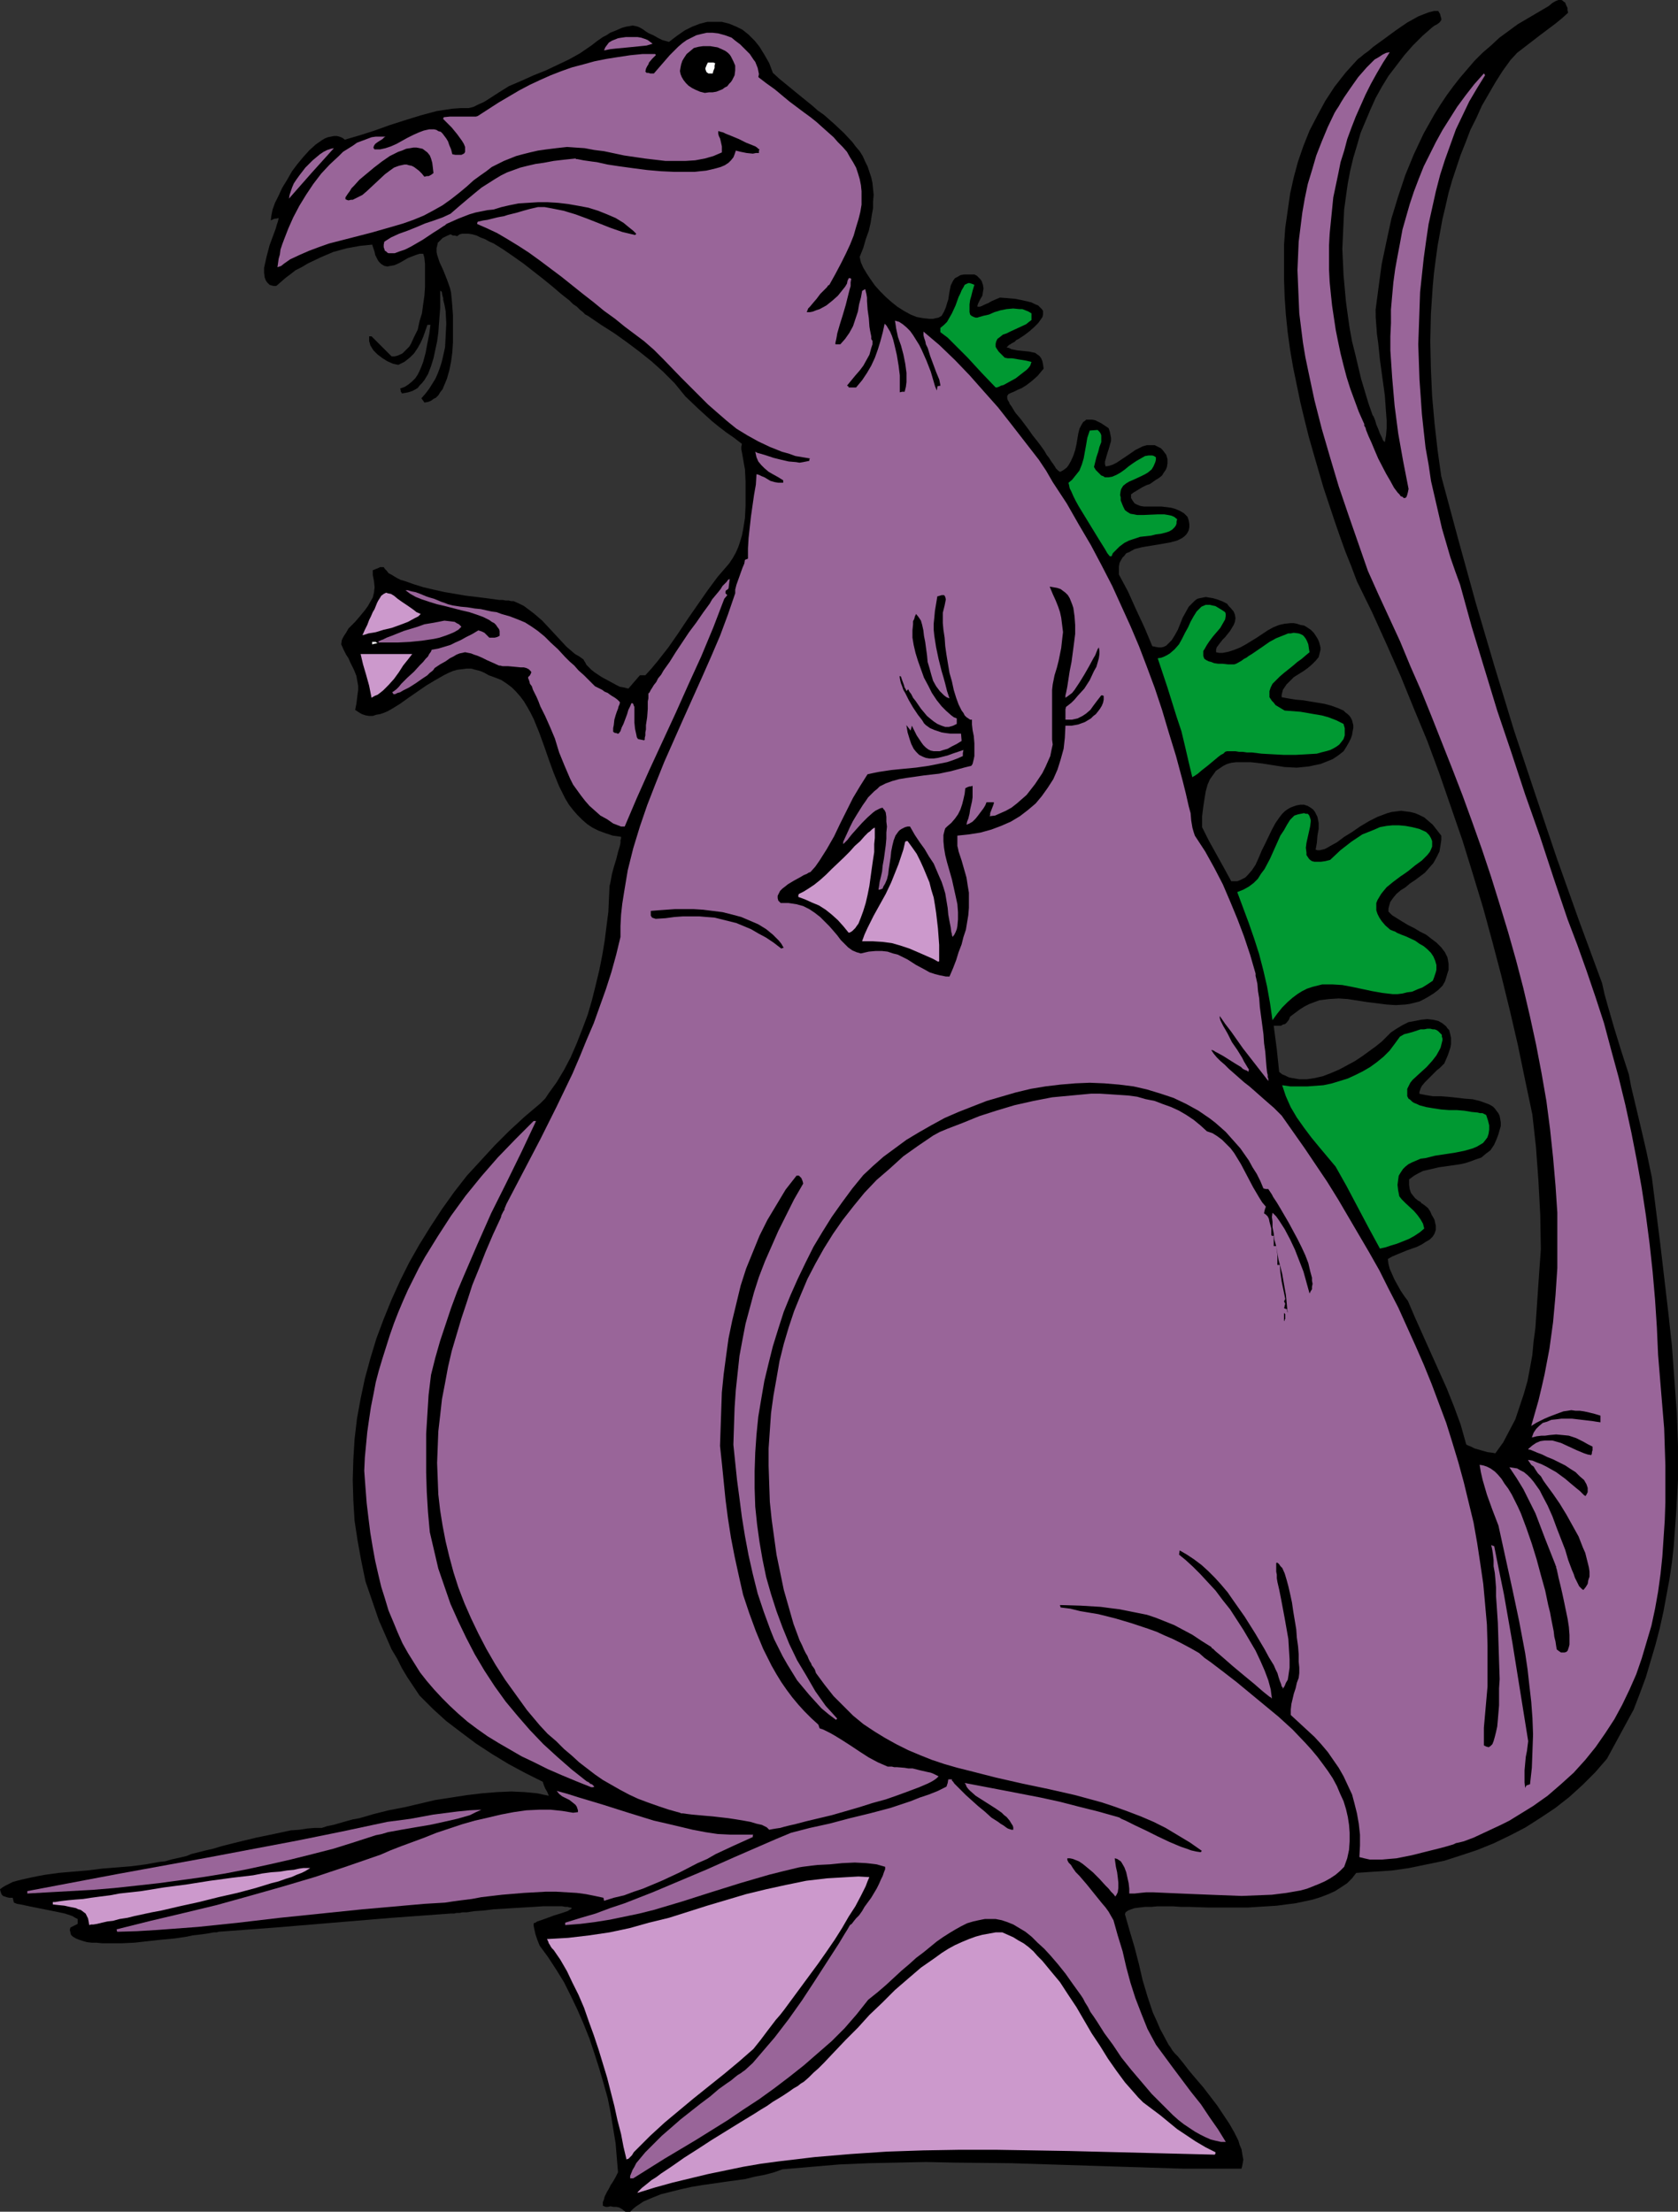 <?xml version="1.0" encoding="UTF-8" standalone="no"?>
<svg
   version="1.0"
   width="118.156mm"
   height="155.711mm"
   id="svg28"
   sodipodi:docname="Dragon 083.wmf"
   xmlns:inkscape="http://www.inkscape.org/namespaces/inkscape"
   xmlns:sodipodi="http://sodipodi.sourceforge.net/DTD/sodipodi-0.dtd"
   xmlns="http://www.w3.org/2000/svg"
   xmlns:svg="http://www.w3.org/2000/svg">
  <rect width="100%" height="100%" fill="#333333" stroke="none"/>
  <sodipodi:namedview
     id="namedview28"
     pagecolor="#ffffff"
     bordercolor="#000000"
     borderopacity="0.25"
     inkscape:showpageshadow="2"
     inkscape:pageopacity="0.0"
     inkscape:pagecheckerboard="0"
     inkscape:deskcolor="#d1d1d1"
     inkscape:document-units="mm" />
  <defs
     id="defs1">
    <pattern
       id="WMFhbasepattern"
       patternUnits="userSpaceOnUse"
       width="6"
       height="6"
       x="0"
       y="0" />
  </defs>
  <path
     style="fill:#000000;fill-opacity:1;fill-rule:evenodd;stroke:none"
     d="m 166.415,588.515 -0.808,-0.646 -0.808,-0.485 -0.808,-0.162 h -0.808 l -0.646,-0.162 -0.808,0.162 h -0.485 l -0.485,-0.162 -0.323,-0.162 v -0.323 -0.646 l 0.162,-0.323 0.162,-0.485 0.162,-0.646 0.323,-0.646 0.323,-0.646 0.485,-0.808 0.485,-0.97 0.646,-0.97 0.646,-1.131 0.646,-1.293 -0.323,-3.878 -0.323,-3.878 -0.646,-3.878 -0.646,-4.04 -0.808,-4.04 -1.131,-4.04 -1.131,-3.878 -1.293,-4.04 -1.293,-3.878 -1.616,-4.04 -1.616,-3.717 -1.777,-3.717 -1.777,-3.555 -2.1,-3.393 -2.1,-3.232 -2.262,-3.07 -0.646,-1.616 -0.485,-1.454 -0.323,-1.454 -0.162,-0.808 v -0.646 l 0.485,-0.162 0.485,-0.323 1.454,-0.485 3.07,-1.131 1.616,-0.485 1.454,-0.485 0.485,-0.162 0.485,-0.323 0.323,-0.162 0.323,-0.323 -0.323,-0.162 h -0.323 l -0.485,-0.162 h -0.646 l -0.808,-0.162 h -0.808 -0.969 -0.969 -2.262 l -2.424,0.162 -2.747,0.162 -2.747,0.162 -5.332,0.323 -2.585,0.323 -2.424,0.162 -2.1,0.323 h -1.131 l -0.808,0.162 h -0.808 l -0.646,0.162 h -0.485 -0.485 l -15.511,1.131 -15.511,1.293 -15.511,1.293 -15.187,1.131 -0.485,0.162 h -0.808 l -0.808,0.162 -0.969,0.162 -1.131,0.162 -1.293,0.162 -1.454,0.162 -1.454,0.323 -3.231,0.485 -3.554,0.323 -7.271,0.808 -3.554,0.162 h -3.393 -1.454 l -1.616,-0.162 h -1.293 l -1.293,-0.162 -1.131,-0.323 -0.969,-0.323 -0.808,-0.323 -0.808,-0.485 -0.485,-0.485 -0.162,-0.646 -0.162,-0.646 0.162,-0.646 1.939,-0.97 v -1.293 l -0.646,-0.323 -0.808,-0.485 -0.969,-0.323 -0.969,-0.323 -2.262,-0.485 -2.424,-0.485 -2.424,-0.485 -2.424,-0.485 -2.262,-0.485 -0.969,-0.162 -0.808,-0.323 -0.323,-1.293 H 2.424 L 1.777,504.811 1.293,504.649 0.808,504.487 0.485,504.164 0.323,503.841 0.162,503.356 0,502.71 l 0.646,-0.485 0.808,-0.485 0.969,-0.485 0.969,-0.485 1.131,-0.323 1.293,-0.323 1.454,-0.323 1.454,-0.323 1.616,-0.323 1.777,-0.323 3.554,-0.485 3.716,-0.323 3.878,-0.323 3.878,-0.485 4.039,-0.323 3.878,-0.323 3.716,-0.485 3.554,-0.646 1.616,-0.162 1.616,-0.485 1.454,-0.323 1.454,-0.323 1.293,-0.323 1.131,-0.485 1.939,-0.485 1.939,-0.485 2.1,-0.485 2.1,-0.646 4.524,-1.131 4.685,-1.131 4.685,-0.97 4.524,-0.97 2.262,-0.162 2.1,-0.323 1.939,-0.162 h 1.939 l 1.454,-0.485 1.616,-0.323 3.393,-0.97 1.777,-0.485 1.777,-0.323 3.878,-1.131 3.878,-0.97 4.201,-0.808 8.24,-1.939 4.201,-0.646 4.201,-0.646 4.039,-0.485 4.039,-0.323 3.716,-0.162 3.554,0.162 1.777,0.162 1.616,0.162 1.454,0.323 1.616,0.323 -0.485,-1.131 -0.485,-0.808 -0.323,-0.808 -0.323,-0.97 -4.524,-2.262 -4.524,-2.424 -4.524,-2.747 -4.201,-2.747 -3.878,-2.909 -4.039,-3.07 -3.554,-3.232 -3.554,-3.555 -1.616,-2.424 -1.616,-2.424 -1.454,-2.424 -1.293,-2.585 -1.454,-2.424 -1.131,-2.585 -1.131,-2.585 -1.131,-2.585 -1.777,-5.171 -1.777,-5.171 -1.131,-5.494 -0.969,-5.332 -0.808,-5.333 -0.323,-5.333 -0.162,-5.494 0.162,-5.494 0.323,-5.333 0.646,-5.494 0.969,-5.333 1.131,-5.332 1.454,-5.333 1.616,-5.333 1.939,-5.171 2.1,-5.171 2.262,-5.009 2.424,-4.848 2.747,-4.848 2.908,-4.686 3.07,-4.686 3.231,-4.525 3.393,-4.363 3.716,-4.04 3.716,-4.04 3.878,-3.878 4.039,-3.717 4.201,-3.555 1.293,-1.293 0.969,-1.454 2.1,-2.909 1.939,-3.232 1.777,-3.393 1.616,-3.717 1.454,-3.717 1.454,-3.878 1.131,-3.878 0.969,-3.878 0.969,-4.04 0.808,-4.04 0.646,-3.878 0.485,-3.878 0.485,-3.717 0.162,-3.555 0.162,-3.393 0.162,-0.646 0.162,-0.808 0.323,-1.778 0.485,-1.778 0.646,-2.101 0.485,-1.939 0.485,-1.616 0.162,-0.808 v -0.646 l 0.162,-0.646 v -0.323 l -2.262,-0.323 -1.939,-0.646 -1.777,-0.646 -1.616,-0.808 -1.454,-0.97 -1.293,-1.131 -1.293,-1.293 -1.131,-1.293 -1.131,-1.454 -0.969,-1.616 -0.808,-1.616 -0.808,-1.616 -1.454,-3.555 -1.293,-3.555 -1.293,-3.717 -1.293,-3.555 -1.454,-3.555 -0.808,-1.616 -0.808,-1.454 -0.969,-1.616 -0.969,-1.293 -1.131,-1.293 -1.131,-1.131 -1.293,-0.97 -1.454,-0.97 -1.616,-0.646 -1.777,-0.646 -1.131,-0.646 -1.131,-0.485 -1.293,-0.323 -1.131,-0.323 h -1.131 l -1.293,0.162 -1.293,0.162 -1.131,0.323 -1.131,0.485 -1.293,0.646 -2.262,1.293 -2.424,1.454 -4.685,3.232 -2.262,1.616 -2.1,1.293 -1.131,0.646 -1.131,0.485 -0.969,0.323 -0.969,0.162 -0.969,0.323 h -0.969 l -0.969,-0.162 -0.969,-0.323 -0.808,-0.485 -0.969,-0.646 0.323,-1.616 0.162,-1.293 0.162,-1.293 0.162,-1.131 v -0.97 l -0.162,-0.97 -0.323,-1.778 -0.646,-1.616 -0.969,-1.939 -0.485,-1.131 -0.646,-0.97 -0.646,-1.293 -0.646,-1.454 0.162,-1.131 0.485,-0.97 0.646,-0.97 0.646,-1.131 1.777,-1.778 0.969,-1.131 0.808,-0.97 0.808,-0.97 0.808,-1.131 0.646,-1.131 0.646,-1.131 0.323,-1.293 0.162,-1.454 -0.162,-1.616 -0.323,-1.616 v -1.293 l 0.485,-0.162 0.323,-0.162 0.485,-0.162 0.646,-0.323 h 0.485 0.485 l 0.323,0.485 0.485,0.485 0.485,0.646 0.646,0.323 0.808,0.485 0.808,0.485 0.969,0.485 1.131,0.323 2.262,0.808 2.585,0.808 2.747,0.646 2.908,0.646 5.655,0.97 2.747,0.323 2.585,0.323 2.424,0.323 1.131,0.162 h 0.969 l 0.808,0.162 h 0.808 l 0.646,0.162 h 0.646 l 1.454,0.646 1.293,0.646 1.293,0.97 1.293,0.97 2.262,1.939 2.262,2.424 2.1,2.262 2.1,2.262 1.131,0.97 1.131,0.97 1.131,0.646 1.131,0.808 0.162,0.323 0.323,0.485 0.323,0.646 0.646,0.646 0.646,0.646 0.808,0.646 1.939,1.293 2.1,1.131 1.777,0.97 0.969,0.485 0.969,0.162 0.646,0.162 0.646,0.162 3.07,-3.555 h 1.454 l 1.616,-1.778 1.616,-1.939 2.908,-3.717 2.585,-3.717 2.585,-3.878 5.17,-7.433 2.747,-3.717 3.07,-3.555 0.969,-1.454 0.808,-1.454 0.646,-1.454 0.485,-1.454 0.485,-1.616 0.323,-1.616 0.485,-3.07 0.162,-3.232 v -3.232 -3.232 l -0.162,-3.232 -0.323,-1.778 -0.162,-0.97 -0.323,-1.778 -0.162,-0.808 v -0.646 l 0.162,-0.808 -2.1,-1.616 -2.1,-1.454 -2.1,-1.616 -1.777,-1.454 -3.554,-3.232 -3.393,-3.232 -1.454,-1.778 -1.454,-1.778 -1.454,-1.454 -1.616,-1.616 -3.07,-2.747 -3.231,-2.585 -3.231,-2.424 -3.393,-2.424 -3.554,-2.262 -3.554,-2.424 -0.646,-0.323 -0.646,-0.646 -0.808,-0.646 -0.808,-0.808 -0.969,-0.646 -0.969,-0.97 -2.262,-1.778 -2.262,-1.939 -2.585,-2.101 -5.17,-4.04 -2.747,-1.939 -2.585,-1.778 -2.585,-1.616 -1.131,-0.485 -1.131,-0.646 -1.293,-0.485 -0.969,-0.485 -1.131,-0.323 -0.969,-0.162 h -0.808 -0.969 l -0.646,0.162 -0.646,0.485 -0.646,-0.162 h -0.485 l -0.323,-0.162 -0.323,-0.162 -1.131,0.485 -0.969,0.485 -0.646,0.646 -0.646,0.646 -0.162,0.808 -0.162,0.646 v 0.97 l 0.162,0.808 0.323,0.97 0.323,0.97 0.969,2.101 0.969,2.424 0.808,2.262 0.162,0.646 0.162,0.808 0.162,1.616 0.162,1.939 0.162,2.262 v 2.262 2.585 2.424 l -0.162,2.585 -0.323,2.424 -0.485,2.424 -0.646,2.262 -0.808,1.939 -0.323,0.808 -0.646,0.808 -0.485,0.808 -0.646,0.646 -0.646,0.323 -0.646,0.485 -0.808,0.323 -0.969,0.162 -0.323,-0.485 -0.485,-0.646 1.131,-1.293 0.969,-1.293 0.808,-1.293 0.808,-1.293 0.646,-1.454 0.485,-1.293 0.485,-1.454 0.323,-1.293 0.646,-2.909 0.162,-3.07 0.162,-3.232 -0.162,-3.232 -0.162,-0.97 -0.162,-0.808 -0.162,-0.646 -0.162,-0.646 v -0.485 l -0.162,-0.485 -0.162,-0.646 v -0.323 l -0.162,-0.323 -0.323,-0.162 v 1.131 1.616 1.778 l -0.162,2.101 -0.162,2.101 -0.162,2.262 -0.323,2.424 -0.485,2.262 -0.485,2.262 -0.646,2.101 -0.808,2.101 -0.969,1.616 -0.646,0.808 -0.646,0.646 -0.485,0.646 -0.808,0.485 -0.646,0.323 -0.969,0.323 -0.808,0.162 -0.969,0.162 -0.162,-0.323 -0.162,-0.162 v -0.323 l -0.162,-0.485 1.293,-0.485 0.969,-0.646 0.969,-0.808 0.808,-0.808 0.646,-0.97 0.485,-0.97 0.485,-1.131 0.485,-1.293 0.646,-2.424 0.485,-2.585 0.485,-2.424 0.323,-2.424 h -0.808 l -1.131,3.232 -0.646,1.454 -0.808,1.454 -0.969,1.454 -1.131,1.131 -1.454,1.131 -1.616,0.808 -1.454,-0.323 -1.454,-0.646 -1.293,-0.808 -1.293,-0.97 -1.131,-1.131 -0.808,-1.293 -0.162,-0.646 -0.162,-0.485 v -0.646 -0.646 h 0.646 l 5.332,5.333 h 0.808 l 0.646,-0.162 0.808,-0.323 0.646,-0.323 0.646,-0.646 0.485,-0.485 0.646,-0.646 0.485,-0.808 0.808,-1.778 0.969,-1.939 0.485,-2.262 0.646,-2.101 0.323,-2.424 0.323,-2.262 0.162,-2.262 v -2.262 -2.101 -1.778 l -0.162,-1.616 -0.162,-0.646 -0.162,-0.485 h -0.969 l -0.969,0.323 -2.1,0.808 -1.939,1.131 -0.969,0.485 -0.808,0.323 -0.969,0.162 -0.808,0.162 -0.808,-0.162 -0.808,-0.485 -0.323,-0.323 -0.323,-0.323 -0.323,-0.485 -0.323,-0.646 -0.323,-0.646 -0.162,-0.808 -0.323,-0.97 -0.323,-0.97 -1.616,0.162 -1.616,0.162 -1.777,0.323 -1.777,0.323 -1.777,0.485 -1.777,0.485 -3.393,1.454 -3.393,1.616 -1.616,0.97 -1.616,0.808 -1.454,1.131 -1.293,0.97 -1.293,1.131 -1.131,0.97 H 72.867 L 72.221,75.948 71.736,75.786 71.413,75.463 71.09,75.14 70.767,74.655 70.444,73.847 70.282,72.554 v -1.293 l 0.323,-1.454 0.323,-1.454 0.808,-3.07 1.131,-3.07 0.485,-1.293 0.323,-1.131 0.323,-0.97 0.162,-0.808 -0.646,0.162 h -0.323 l -0.485,0.162 -0.646,0.323 0.162,-1.293 0.162,-0.808 0.162,-0.808 0.646,-1.778 0.969,-1.939 0.969,-2.101 1.293,-2.101 1.293,-2.262 1.454,-1.939 1.616,-1.939 1.616,-1.778 1.616,-1.454 1.616,-1.131 0.808,-0.485 0.808,-0.323 0.808,-0.162 0.808,-0.162 h 0.808 l 0.646,0.162 0.808,0.323 0.646,0.485 3.878,-1.131 4.039,-1.293 4.039,-1.454 4.039,-1.293 4.201,-1.293 4.201,-1.131 2.1,-0.323 2.1,-0.323 2.262,-0.162 h 2.1 l 1.293,-0.323 1.293,-0.646 1.454,-0.646 1.293,-0.808 2.747,-1.778 2.585,-1.616 3.393,-1.454 3.231,-1.454 3.231,-1.293 3.07,-1.454 3.07,-1.454 2.908,-1.616 3.07,-2.101 1.454,-1.131 1.616,-1.131 0.969,-0.485 0.969,-0.646 0.808,-0.323 0.808,-0.323 1.454,-0.646 1.131,-0.323 0.969,-0.162 0.808,-0.162 0.808,0.162 0.646,0.162 0.646,0.323 0.808,0.485 0.646,0.485 0.808,0.485 1.131,0.485 1.131,0.646 1.293,0.646 1.777,0.485 2.1,-1.616 2.1,-1.454 1.939,-0.97 2.1,-0.808 1.939,-0.485 h 2.1 1.777 l 1.939,0.485 1.939,0.808 1.616,0.808 1.616,1.293 1.616,1.616 1.293,1.616 1.293,2.101 1.293,2.262 0.969,2.585 1.777,1.616 1.777,1.454 3.554,2.909 3.393,2.747 1.454,1.293 1.616,1.131 2.747,2.424 2.585,2.424 2.262,2.424 0.969,1.293 0.969,1.131 0.808,1.293 0.646,1.454 0.646,1.293 0.485,1.454 0.485,1.454 0.323,1.454 0.162,1.616 0.162,1.616 -0.162,1.778 v 1.778 l -0.323,1.778 -0.323,2.101 -0.485,2.101 -0.808,2.262 -0.646,2.262 -0.969,2.424 0.323,1.454 0.646,1.454 0.969,1.616 0.969,1.454 1.131,1.616 1.454,1.616 1.454,1.454 1.454,1.293 1.616,1.293 1.777,1.131 1.777,0.97 1.616,0.646 1.777,0.323 1.616,0.162 h 0.969 l 0.646,-0.162 0.808,-0.162 0.808,-0.485 0.646,-1.131 0.485,-1.131 0.323,-1.131 0.323,-0.97 0.162,-1.131 0.162,-0.97 0.323,-1.616 0.323,-0.646 0.323,-0.646 0.485,-0.646 0.646,-0.323 0.808,-0.485 0.969,-0.162 h 1.131 1.616 l 0.646,0.323 0.485,0.485 0.485,0.485 0.323,0.485 0.323,0.97 0.162,0.97 -0.162,0.97 -0.162,0.97 -0.485,0.808 -0.323,0.646 -0.323,0.646 -0.162,0.485 v 0.323 h 0.162 0.162 0.323 l 0.485,-0.162 0.323,-0.162 0.646,-0.323 0.808,-0.323 0.808,-0.485 1.131,-0.485 1.131,-0.485 2.1,0.162 1.939,0.162 1.616,0.323 1.454,0.323 1.293,0.323 0.969,0.485 0.808,0.323 0.485,0.485 0.485,0.485 0.323,0.485 v 0.485 0.485 l -0.162,0.646 -0.323,0.485 -0.808,1.131 -1.131,1.131 -1.293,1.131 -1.293,0.97 -1.454,0.97 -0.646,0.323 -0.485,0.485 -0.646,0.323 -0.485,0.323 -0.323,0.162 -0.323,0.323 -0.162,0.162 -0.162,0.162 0.646,0.162 0.646,0.323 1.616,0.323 3.231,0.323 0.646,0.162 0.808,0.162 0.646,0.485 0.485,0.323 0.485,0.646 0.323,0.808 0.162,0.808 0.162,1.131 -0.808,0.97 -0.808,0.97 -1.454,1.293 -1.454,1.131 -1.293,0.808 -1.131,0.485 -0.969,0.485 -0.808,0.323 -0.646,0.323 -0.323,0.485 v 0.323 0.323 l 0.162,0.485 0.323,0.485 0.162,0.485 0.485,0.646 0.485,0.808 0.485,0.808 0.808,0.97 0.808,0.97 0.969,1.293 0.969,1.293 1.131,1.616 1.293,1.616 0.969,1.293 0.808,1.131 0.646,1.131 0.646,0.808 0.485,0.808 0.485,0.646 0.323,0.485 0.323,0.485 0.162,0.323 0.323,0.323 0.323,0.323 0.485,0.323 0.646,-0.323 0.485,-0.323 0.646,-0.485 0.485,-0.646 0.646,-1.131 0.646,-1.454 0.485,-1.454 0.323,-1.454 0.485,-2.909 0.323,-1.293 0.485,-0.97 0.485,-0.808 0.485,-0.323 0.323,-0.323 h 0.485 0.646 0.485 l 0.808,0.162 0.646,0.323 0.969,0.485 0.969,0.646 0.969,0.646 0.323,0.97 0.162,0.808 0.162,0.808 v 0.808 l -0.323,1.131 -0.323,1.131 -0.323,0.97 -0.323,1.131 -0.323,1.131 v 0.646 l 0.162,0.646 0.969,-0.162 0.969,-0.323 0.969,-0.485 0.969,-0.646 0.969,-0.646 0.969,-0.646 2.1,-1.454 0.969,-0.485 0.969,-0.485 1.131,-0.323 h 0.969 1.131 l 0.969,0.485 0.646,0.323 0.485,0.485 0.485,0.646 0.485,0.646 0.323,1.131 v 1.131 l -0.162,0.97 -0.323,0.808 -0.485,0.646 -0.485,0.808 -0.808,0.646 -0.808,0.485 -1.616,1.131 -0.969,0.323 -0.969,0.485 -1.616,0.97 -0.808,0.485 -0.646,0.485 v 0.485 0.485 l 0.485,0.808 0.485,0.646 0.646,0.323 0.808,0.323 0.969,0.162 h 1.131 1.131 2.424 l 1.293,0.162 1.293,0.162 1.131,0.323 1.131,0.485 1.131,0.646 0.969,0.97 0.323,0.97 0.162,0.97 v 0.808 l -0.162,0.808 -0.323,0.646 -0.323,0.485 -0.485,0.485 -0.646,0.485 -0.646,0.323 -0.646,0.323 -1.777,0.485 -1.777,0.323 -1.939,0.323 -1.939,0.323 -1.939,0.323 -1.939,0.485 -1.454,0.808 -0.808,0.323 -0.485,0.646 -0.485,0.485 -0.485,0.808 -0.323,0.646 -0.162,0.97 v 0.97 1.131 l 2.424,4.525 2.1,4.686 2.262,4.848 2.1,5.009 0.808,0.162 0.808,0.162 h 0.808 l 0.646,-0.162 0.646,-0.323 0.485,-0.485 0.485,-0.485 0.485,-0.485 0.808,-1.293 0.808,-1.454 0.646,-1.616 0.646,-1.616 0.808,-1.454 0.808,-1.454 1.131,-1.131 0.485,-0.485 0.646,-0.485 0.646,-0.162 0.808,-0.162 0.808,-0.162 0.969,0.162 0.969,0.162 1.131,0.323 1.293,0.485 1.293,0.646 0.485,0.646 0.485,0.485 0.808,0.97 0.323,0.808 0.162,0.97 -0.162,0.97 -0.323,0.808 -0.485,0.808 -0.485,0.808 -1.293,1.616 -0.646,0.646 -0.646,0.808 -0.485,0.646 -0.485,0.646 -0.162,0.646 v 0.646 l 0.808,0.162 h 0.969 l 1.616,-0.323 1.454,-0.485 1.616,-0.646 1.454,-0.808 2.908,-1.778 2.908,-1.939 1.454,-0.808 1.616,-0.646 1.454,-0.323 1.616,-0.162 h 0.808 l 0.808,0.162 0.969,0.323 0.969,0.162 0.808,0.485 0.969,0.646 0.808,0.808 0.646,0.97 0.485,0.808 0.323,0.808 0.162,0.646 0.162,0.646 v 0.646 l -0.162,0.646 -0.162,0.646 -0.162,0.646 -0.808,0.97 -0.969,0.97 -1.131,0.97 -1.131,0.808 -1.293,0.808 -1.293,0.808 -0.969,0.97 -0.969,0.97 -0.646,0.97 -0.323,0.485 -0.162,0.646 -0.162,0.646 v 0.646 l 1.777,0.323 1.939,0.323 1.939,0.162 1.939,0.323 3.878,0.646 1.777,0.485 1.777,0.646 1.454,0.646 0.485,0.485 0.646,0.485 0.485,0.485 0.323,0.485 0.323,0.646 0.162,0.646 0.162,0.646 v 0.808 l -0.162,0.808 -0.162,0.97 -0.323,0.97 -0.485,0.97 -0.646,1.131 -0.808,1.293 -1.454,1.131 -1.454,0.97 -1.616,0.646 -1.616,0.646 -1.616,0.323 -1.454,0.323 -1.616,0.162 -1.616,0.162 -3.231,-0.162 -3.07,-0.485 -3.07,-0.485 -2.908,-0.323 h -1.293 -1.293 -1.293 l -1.293,0.162 -1.131,0.323 -0.969,0.485 -0.969,0.646 -0.969,0.646 -0.808,1.131 -0.808,1.131 -0.646,1.454 -0.485,1.778 -0.323,1.939 -0.323,2.101 -0.162,1.293 -0.162,1.293 v 1.454 1.454 l 1.777,3.555 4.039,7.272 1.939,3.555 h 0.808 0.808 l 0.808,-0.323 0.646,-0.323 0.646,-0.323 0.646,-0.646 1.131,-1.293 0.969,-1.454 0.808,-1.778 0.808,-1.939 0.969,-1.939 1.777,-3.717 0.969,-1.778 1.131,-1.616 0.646,-0.808 0.646,-0.646 0.646,-0.485 0.808,-0.485 0.808,-0.323 0.969,-0.323 0.969,-0.162 h 0.969 l 0.969,0.323 0.808,0.485 0.646,0.485 0.485,0.646 0.323,0.646 0.323,0.646 0.162,0.808 0.162,0.808 v 1.616 l -0.323,1.778 -0.162,1.939 -0.323,1.778 0.485,0.162 h 0.646 l 0.646,-0.162 0.646,-0.162 0.646,-0.323 0.808,-0.485 1.777,-0.97 1.939,-1.454 2.1,-1.293 2.1,-1.454 2.424,-1.454 2.262,-1.131 2.585,-0.97 1.131,-0.323 1.293,-0.162 1.293,-0.162 1.131,0.162 1.293,0.162 1.293,0.323 1.131,0.485 1.293,0.646 1.131,0.97 1.131,0.97 1.131,1.454 1.131,1.454 v 1.131 l -0.162,1.131 -0.162,0.97 -0.162,0.97 -0.808,1.616 -0.808,1.454 -1.131,1.293 -1.131,1.293 -1.293,0.97 -1.293,0.97 -1.454,0.97 -1.131,0.97 -1.293,0.808 -1.131,0.97 -0.808,0.97 -0.808,1.131 -0.323,1.131 -0.162,0.646 v 0.808 l 0.969,0.97 1.293,0.808 1.293,0.808 1.616,0.97 1.616,0.808 1.616,0.97 1.616,0.808 1.454,1.131 1.293,0.97 1.293,1.293 0.969,1.293 0.323,0.646 0.323,0.646 0.162,0.808 0.162,0.97 v 0.808 0.808 l -0.323,0.97 -0.323,1.131 -0.323,0.97 -0.646,1.131 -1.131,1.131 -1.293,0.97 -1.293,0.808 -1.131,0.646 -1.293,0.646 -1.293,0.323 -1.293,0.323 -1.131,0.162 -2.585,0.162 -2.424,-0.162 -2.585,-0.323 -2.585,-0.323 -5.17,-0.808 -2.424,-0.162 -2.585,0.162 -1.293,0.162 -1.293,0.162 -1.293,0.485 -1.293,0.485 -1.293,0.646 -1.293,0.808 -1.293,0.97 -1.293,0.97 -0.323,0.808 -0.485,0.646 -0.485,0.485 -0.646,0.162 -0.485,0.323 h -0.646 -1.293 l 0.808,6.14 0.646,6.14 0.808,0.646 0.808,0.323 0.969,0.485 0.808,0.162 0.969,0.162 0.969,0.162 h 2.1 l 2.1,-0.323 2.1,-0.485 2.1,-0.808 2.262,-0.97 2.1,-1.131 2.1,-1.131 1.939,-1.293 1.777,-1.293 1.777,-1.293 1.616,-1.293 1.293,-1.293 1.131,-1.131 1.454,-0.97 1.616,-0.97 1.616,-0.808 1.777,-0.323 1.616,-0.323 1.616,-0.162 1.454,0.162 1.454,0.323 1.131,0.646 0.969,0.808 0.323,0.485 0.485,0.485 0.162,0.646 0.162,0.646 0.162,0.808 v 0.808 0.808 l -0.162,0.97 -0.323,0.97 -0.323,0.97 -0.485,1.131 -0.485,1.131 -0.808,0.808 -0.485,0.485 -0.646,0.485 -2.1,2.101 -1.131,1.131 -0.808,0.97 -0.323,0.646 -0.162,0.485 -0.162,0.485 v 0.485 l 1.616,0.323 1.939,0.323 h 2.1 l 2.1,0.162 4.362,0.485 2.1,0.162 1.939,0.485 1.777,0.646 0.808,0.323 0.808,0.485 0.485,0.485 0.485,0.646 0.485,0.646 0.323,0.646 0.162,0.808 0.162,0.97 v 0.97 l -0.323,1.131 -0.323,1.131 -0.485,1.293 -0.646,1.454 -0.969,1.454 -1.293,0.97 -1.131,0.97 -1.454,0.485 -1.293,0.485 -1.454,0.485 -1.454,0.323 -5.655,0.808 -2.747,0.646 -1.454,0.323 -1.293,0.646 -1.131,0.646 -1.293,0.97 v 0.808 0.646 l 0.162,1.131 0.323,0.97 0.485,0.646 0.646,0.808 0.808,0.646 0.646,0.323 0.162,0.323 0.323,0.162 0.646,0.485 0.808,0.646 0.646,0.97 0.323,0.808 0.485,0.808 0.323,0.646 0.162,0.808 0.162,0.646 v 0.485 0.646 l -0.323,0.97 -0.485,0.808 -0.808,0.808 -1.131,0.646 -0.969,0.646 -1.293,0.646 -2.747,0.97 -2.747,1.131 -1.131,0.485 -1.131,0.646 0.162,1.293 0.323,1.293 0.646,1.454 0.646,1.454 1.616,2.909 0.969,1.454 0.969,1.293 1.939,4.525 2.1,4.686 4.201,9.372 2.1,4.686 1.939,4.848 1.777,4.848 1.454,5.171 0.162,0.162 0.323,0.162 0.808,0.323 0.969,0.485 1.131,0.323 2.262,0.646 1.293,0.162 0.808,0.162 2.1,-2.909 1.616,-3.07 1.616,-3.07 1.131,-3.393 1.131,-3.393 0.969,-3.393 0.646,-3.393 0.646,-3.555 0.323,-3.555 0.485,-3.555 0.485,-7.11 0.485,-7.11 0.485,-6.787 -0.162,-9.211 -0.485,-9.049 -0.646,-8.888 -0.969,-8.726 -1.939,-9.211 -1.939,-9.372 -2.1,-9.049 -2.262,-9.211 -2.424,-9.211 -2.424,-8.888 -2.747,-9.049 -2.747,-8.888 -3.07,-8.888 -3.07,-8.888 -3.231,-8.726 -3.554,-8.564 -3.554,-8.726 -3.716,-8.403 -3.878,-8.564 -4.039,-8.241 -1.454,-3.878 -1.616,-4.04 -1.454,-4.04 -1.454,-4.201 -1.454,-4.363 -1.454,-4.363 -2.585,-8.888 -1.293,-4.525 -1.131,-4.525 -1.131,-4.686 -0.969,-4.686 -0.969,-4.686 -0.808,-4.686 -0.646,-4.686 -0.485,-4.686 -0.323,-4.686 -0.162,-4.686 v -4.686 -4.525 l 0.323,-4.525 0.646,-4.525 0.646,-4.525 0.969,-4.363 1.131,-4.201 1.454,-4.201 1.616,-4.04 2.1,-4.04 2.1,-3.878 2.424,-3.717 2.908,-3.717 1.454,-1.616 1.616,-1.778 0.323,-0.323 0.646,-0.485 0.969,-0.808 1.131,-0.808 1.293,-1.131 2.908,-2.101 3.07,-2.262 3.07,-2.101 1.454,-0.808 1.454,-0.808 1.616,-0.646 1.293,-0.485 1.293,-0.323 h 1.131 l 0.485,0.808 0.162,0.646 0.162,0.485 v 0.485 l -0.485,0.646 -0.646,0.485 -0.646,0.323 -0.646,0.485 -2.585,2.262 -2.585,2.585 -2.262,2.585 -2.1,2.747 -2.1,2.747 -1.777,2.909 -1.616,2.909 -1.454,3.232 -1.293,3.07 -1.293,3.07 -0.969,3.393 -0.969,3.232 -0.808,3.393 -0.646,3.393 -0.485,3.393 -0.485,3.555 -0.162,3.393 -0.162,3.555 -0.162,3.555 0.162,3.393 0.162,3.555 0.323,3.555 0.323,3.555 0.485,3.555 0.485,3.393 0.646,3.555 0.808,3.232 0.808,3.393 0.808,3.393 0.969,3.232 0.969,3.232 1.131,3.232 0.162,0.162 0.162,0.323 0.323,0.808 0.323,1.131 0.485,1.131 0.485,1.293 0.485,0.97 0.323,0.808 0.323,0.323 0.162,0.162 0.323,-1.778 0.162,-1.939 v -2.101 l -0.162,-2.101 -0.162,-2.262 -0.162,-2.262 -0.646,-4.686 -0.646,-4.686 -0.485,-4.686 -0.323,-2.262 -0.162,-2.262 -0.162,-2.101 V 82.411 l 0.808,-6.14 0.808,-5.979 1.293,-6.14 1.293,-5.979 1.777,-5.817 1.939,-5.817 1.131,-2.747 1.131,-2.747 1.293,-2.747 1.293,-2.747 2.908,-5.171 1.616,-2.585 1.616,-2.424 1.777,-2.424 1.777,-2.262 1.939,-2.262 1.939,-2.262 2.1,-2.101 2.262,-1.939 2.262,-2.101 2.424,-1.778 2.424,-1.778 2.747,-1.616 2.747,-1.616 2.747,-1.616 0.969,-0.808 L 413.938,0.323 414.745,0 h 0.808 l 0.323,0.162 0.323,0.323 0.323,0.162 0.323,0.808 0.323,0.646 V 2.747 l 0.162,0.646 -1.616,1.454 -1.777,1.454 -1.939,1.454 -1.939,1.454 -4.201,3.232 -2.1,1.616 -1.777,1.939 -2.1,2.909 -1.939,3.07 -1.777,3.07 -1.777,3.07 -1.454,3.232 -1.616,3.232 -1.293,3.393 -1.293,3.232 -1.131,3.393 -1.131,3.393 -0.969,3.393 -0.808,3.555 -0.808,3.393 -0.646,3.555 -0.646,3.555 -0.485,3.555 -0.485,3.717 -0.323,3.555 -0.485,7.272 -0.162,7.272 0.162,7.272 0.323,7.272 0.646,7.272 0.808,7.11 0.969,6.948 2.262,8.403 2.262,8.403 4.685,16.967 5.009,16.967 5.17,16.967 5.655,16.967 5.655,16.805 5.978,16.805 6.14,16.644 0.646,2.909 0.808,2.909 1.777,6.14 1.939,6.302 1.939,5.979 0.646,3.393 0.808,3.393 1.616,6.787 1.616,6.948 1.454,6.948 2.262,17.937 2.1,17.937 0.969,8.888 0.646,8.888 0.646,8.888 0.323,8.888 v 8.888 l -0.485,8.888 -0.323,4.363 -0.323,4.525 -0.485,4.363 -0.646,4.363 -0.808,4.363 -0.808,4.363 -0.969,4.363 -1.131,4.363 -1.293,4.363 -1.293,4.363 -1.616,4.363 -1.616,4.201 -7.109,13.089 -3.07,3.555 -3.393,3.393 -3.554,3.232 -3.716,2.909 -3.878,2.585 -4.039,2.585 -4.039,2.101 -4.362,2.101 -4.362,1.778 -4.362,1.454 -4.524,1.454 -4.685,0.97 -4.685,0.97 -4.524,0.646 -4.847,0.323 -4.685,0.323 -1.131,1.454 -1.293,1.293 -1.454,0.97 -1.777,1.131 -1.777,0.808 -2.1,0.808 -2.1,0.646 -2.262,0.485 -2.262,0.485 -2.585,0.323 -2.424,0.323 -2.585,0.162 -5.17,0.323 h -5.332 -5.009 l -5.009,-0.162 h -2.262 l -2.262,-0.162 h -4.039 l -1.777,0.162 h -1.616 l -1.454,0.162 -1.293,0.162 -0.969,0.323 -0.808,0.323 -0.646,0.485 -0.162,0.485 1.293,4.525 1.293,4.363 1.131,4.363 0.969,4.201 1.293,4.363 1.454,4.363 0.969,2.101 0.969,2.262 1.131,2.101 1.131,2.101 0.485,0.646 0.485,0.808 0.646,0.808 0.808,0.808 1.454,1.778 1.616,2.101 1.777,2.101 1.939,2.262 3.716,4.848 1.616,2.424 1.616,2.424 1.293,2.262 1.131,2.262 0.323,1.131 0.485,1.131 0.162,0.97 0.162,0.97 0.162,0.808 -0.162,0.97 -0.162,0.808 -0.162,0.646 h -7.755 -7.755 l -15.349,-0.485 -15.187,-0.485 -15.187,-0.485 -15.187,-0.162 -7.594,-0.162 -7.755,0.162 -7.432,0.162 -7.755,0.323 -7.594,0.646 -7.594,0.646 -2.262,0.808 -2.424,0.646 -2.585,0.485 -2.585,0.646 -5.816,0.808 -5.655,0.808 -2.908,0.485 -2.908,0.646 -2.585,0.646 -2.585,0.646 -2.424,0.97 -2.262,0.97 -1.939,1.293 -0.808,0.646 -0.808,0.808 z"
     id="path1" />
  <path
     style="fill:#cc99cc;fill-opacity:1;fill-rule:evenodd;stroke:none"
     d="m 169.647,583.506 0.162,-0.323 0.485,-0.485 0.485,-0.485 0.808,-0.646 0.808,-0.646 0.969,-0.808 1.293,-0.808 1.293,-0.97 1.454,-0.97 1.454,-0.97 1.616,-1.131 1.616,-1.131 3.554,-2.262 3.716,-2.424 7.594,-4.686 3.716,-2.262 1.777,-1.131 1.616,-0.97 1.616,-1.131 1.616,-0.97 1.293,-0.808 1.454,-0.97 1.131,-0.808 1.131,-0.646 0.808,-0.646 0.808,-0.485 1.293,-1.131 1.293,-1.293 1.293,-1.131 1.454,-1.454 2.747,-2.909 3.07,-3.232 3.231,-3.232 3.07,-3.393 3.393,-3.232 3.393,-3.393 3.554,-3.07 3.393,-2.909 3.716,-2.585 1.777,-1.293 1.777,-1.131 1.777,-0.97 1.777,-0.808 1.939,-0.808 1.777,-0.646 1.777,-0.485 1.777,-0.323 1.777,-0.323 h 1.777 l 1.454,0.646 1.454,0.646 1.293,0.808 1.454,0.808 1.293,0.97 1.293,1.131 1.131,1.293 1.293,1.293 2.262,2.747 2.424,2.909 2.1,3.232 2.262,3.393 4.039,6.948 2.262,3.393 2.1,3.393 2.262,3.232 2.262,3.07 2.424,2.747 1.131,1.293 1.293,1.293 4.524,3.393 4.524,3.717 2.424,1.616 2.424,1.616 2.747,1.616 2.585,1.293 v 0.323 l -0.162,0.323 -19.388,-0.485 -19.388,-0.485 -9.694,-0.162 -9.694,-0.162 h -9.856 l -9.533,0.162 -9.694,0.323 -9.694,0.646 -9.533,0.808 -9.533,1.131 -4.847,0.646 -4.685,0.808 -4.685,0.97 -4.685,0.97 -4.685,1.131 -4.685,1.131 -4.685,1.293 z"
     id="path2" />
  <path
     style="fill:#996599;fill-opacity:1;fill-rule:evenodd;stroke:none"
     d="m 167.708,579.627 v -0.646 l 0.323,-0.808 0.323,-0.808 0.485,-0.808 0.485,-0.97 0.808,-0.97 0.808,-0.97 0.808,-0.97 2.1,-2.101 2.262,-2.262 2.424,-2.101 2.585,-2.262 5.332,-4.201 2.585,-1.939 2.262,-1.939 2.262,-1.616 0.969,-0.646 0.969,-0.808 0.808,-0.646 0.808,-0.485 0.646,-0.485 0.485,-0.323 2.1,-1.939 1.939,-2.262 1.939,-2.262 1.939,-2.262 3.716,-4.848 3.554,-5.009 3.393,-5.171 3.231,-5.009 3.231,-5.009 1.454,-2.424 0.808,-1.293 0.646,-1.131 0.485,-0.323 0.485,-0.646 0.646,-0.808 0.808,-0.808 0.808,-1.131 0.646,-1.131 1.777,-2.424 1.454,-2.424 0.646,-1.293 0.485,-1.131 0.485,-0.97 0.323,-0.97 0.323,-0.808 v -0.646 l -1.131,-0.323 -1.131,-0.323 -1.293,-0.162 -1.454,-0.162 -3.07,-0.162 -3.393,0.162 -3.231,0.323 -3.231,0.162 -1.454,0.162 -1.293,0.162 -1.293,0.162 -0.969,0.162 -4.039,0.97 -3.878,0.97 -7.755,2.262 -7.755,2.424 -7.594,2.424 -7.594,2.262 -3.878,0.97 -3.878,0.808 -3.878,0.808 -4.039,0.646 -3.878,0.485 -4.039,0.323 v -0.646 l 4.201,-1.293 3.878,-1.131 3.878,-1.454 3.878,-1.293 7.432,-2.909 7.271,-3.07 7.271,-3.07 7.271,-3.232 7.432,-3.232 3.716,-1.616 3.878,-1.616 5.009,-1.293 5.17,-1.131 5.493,-1.454 5.332,-1.293 5.493,-1.454 5.332,-1.778 2.424,-0.97 2.424,-0.808 2.424,-0.97 2.262,-1.131 0.323,-0.97 0.162,-0.97 h 0.969 v 0.323 l 0.323,0.323 0.323,0.485 0.485,0.485 0.485,0.485 0.646,0.646 1.454,1.454 1.616,1.454 1.616,1.454 1.777,1.454 1.777,1.616 1.777,1.131 0.646,0.485 0.808,0.485 0.646,0.485 0.485,0.323 0.485,0.162 0.485,0.162 h 0.323 0.162 v -0.162 -0.485 l -0.162,-0.485 -0.323,-0.485 -0.485,-0.808 -0.808,-0.97 -0.646,-0.485 -0.646,-0.646 -1.616,-1.131 -1.777,-1.131 -1.777,-1.131 -1.777,-1.131 -1.454,-1.293 -0.485,-0.485 -0.485,-0.646 -0.162,-0.485 -0.323,-0.485 10.179,1.939 10.017,1.939 5.17,1.131 5.009,1.293 5.17,1.293 5.17,1.454 0.485,0.162 0.485,0.323 1.131,0.485 1.293,0.646 1.293,0.646 2.747,1.293 3.231,1.616 3.07,1.454 3.07,1.293 1.454,0.485 1.293,0.485 1.454,0.323 1.131,0.162 0.162,-0.323 h 0.162 l -3.231,-2.262 -3.231,-1.939 -3.231,-1.939 -3.231,-1.616 -3.393,-1.454 -3.393,-1.293 -3.554,-1.293 -3.393,-1.131 -7.109,-1.939 -7.109,-1.616 -6.947,-1.454 -7.109,-1.616 -6.947,-1.778 -3.231,-0.808 -3.393,-0.97 -3.393,-1.131 -3.231,-1.293 -3.07,-1.293 -3.231,-1.616 -2.908,-1.616 -2.908,-1.778 -2.908,-1.939 -2.747,-2.262 -2.585,-2.585 -2.585,-2.585 -2.424,-3.07 -2.262,-3.07 -0.323,-0.97 -0.323,-0.485 -0.485,-0.646 -0.162,-0.485 -0.323,-0.485 -0.323,-0.646 -0.323,-0.808 -0.485,-0.808 -0.485,-0.97 -0.485,-1.131 -0.323,-0.646 -0.323,-0.646 -1.616,-4.363 -1.293,-4.525 -1.293,-4.525 -0.969,-4.686 -0.969,-4.686 -0.646,-4.686 -0.646,-4.686 -0.485,-4.686 -0.162,-4.686 -0.162,-4.848 v -4.686 l 0.323,-4.686 0.323,-4.686 0.646,-4.686 0.808,-4.525 0.808,-4.686 1.131,-4.525 1.293,-4.363 1.454,-4.363 1.777,-4.363 1.777,-4.201 2.1,-4.04 2.262,-4.04 2.424,-3.878 2.585,-3.717 2.908,-3.717 2.908,-3.555 3.231,-3.393 3.554,-3.07 3.554,-3.232 3.878,-2.747 4.039,-2.747 1.777,-0.97 1.939,-0.808 2.1,-0.808 2.1,-0.808 4.362,-1.778 4.524,-1.454 4.847,-1.454 5.009,-1.131 5.009,-0.97 5.17,-0.485 5.17,-0.485 h 2.424 l 2.585,0.162 2.424,0.162 2.424,0.162 2.424,0.323 2.262,0.646 2.424,0.485 2.1,0.808 2.262,0.808 2.1,0.97 1.939,1.131 1.939,1.293 1.777,1.454 1.777,1.616 1.454,0.485 1.293,0.808 1.293,0.97 1.131,1.131 1.131,1.131 0.969,1.293 1.777,2.909 1.616,3.07 1.616,3.07 1.616,2.747 0.808,1.293 0.969,1.131 -0.323,0.97 -0.162,0.808 0.485,0.323 0.485,0.485 0.323,0.646 0.162,0.808 0.485,1.778 v 1.778 l 0.162,0.162 h 0.485 v 2.747 h 0.646 l 0.323,2.262 v 1.293 1.454 h 0.646 l 0.162,2.101 0.323,2.262 0.969,4.686 -0.162,0.323 -0.162,0.323 0.162,0.323 0.162,0.323 -0.162,0.485 v 0.162 l -0.162,0.485 0.323,0.162 0.485,0.162 v 0.485 l 0.162,0.485 -0.162,-1.454 -0.162,-1.778 -0.162,-1.616 -0.323,-1.778 -0.646,-3.717 -0.485,-1.939 -0.485,-1.778 -0.646,-3.717 -0.485,-1.778 -0.162,-1.616 -0.323,-1.616 v -1.454 l -0.162,-1.293 0.162,-1.131 0.969,0.97 0.808,1.131 1.454,2.262 1.454,2.747 1.293,2.747 1.131,2.909 1.131,2.909 0.808,2.909 0.808,2.909 0.323,-0.646 0.323,-0.485 v -0.646 l 0.162,-0.808 -0.162,-0.808 v -0.808 l -0.485,-1.778 -0.485,-2.101 -0.808,-2.101 -0.969,-2.101 -1.131,-2.262 -2.262,-4.201 -1.131,-1.939 -1.131,-1.939 -0.969,-1.616 -0.969,-1.454 -0.323,-0.646 -0.323,-0.485 -0.323,-0.485 -0.323,-0.485 h -0.646 l -0.646,-0.162 -0.808,-1.939 -0.969,-1.939 -1.131,-1.778 -0.969,-1.778 -1.131,-1.616 -1.131,-1.616 -1.293,-1.454 -1.293,-1.454 -1.293,-1.454 -1.454,-1.293 -1.293,-1.131 -1.454,-1.131 -3.07,-2.101 -3.231,-1.778 -3.393,-1.616 -3.393,-1.131 -3.716,-1.131 -3.554,-0.808 -3.878,-0.485 -3.878,-0.323 -3.878,-0.162 -3.878,0.162 -3.878,0.323 -4.039,0.485 -3.878,0.646 -4.039,0.97 -3.878,1.131 -3.878,1.131 -3.716,1.454 -3.716,1.454 -3.716,1.616 -3.554,1.939 -3.393,1.939 -3.231,1.939 -3.07,2.262 -3.07,2.262 -2.747,2.424 -2.585,2.424 -2.908,3.555 -2.747,3.717 -2.747,3.878 -2.424,3.878 -2.424,4.04 -2.1,4.201 -2.1,4.363 -1.939,4.363 -1.777,4.363 -1.454,4.525 -1.454,4.686 -1.131,4.525 -1.131,4.686 -0.808,4.686 -0.808,4.848 -0.485,4.848 -0.323,4.686 -0.162,4.848 v 4.686 l 0.162,4.848 0.485,4.686 0.646,4.686 0.808,4.686 0.969,4.686 1.293,4.525 1.454,4.525 1.616,4.363 1.777,4.363 2.1,4.363 2.424,4.04 2.424,4.201 2.747,3.878 1.616,1.778 1.454,1.616 -0.323,0.323 -1.939,-1.454 -1.939,-1.616 -1.616,-1.778 -1.616,-1.778 -1.616,-1.939 -1.616,-1.939 -1.293,-2.101 -1.293,-2.101 -1.293,-2.262 -1.131,-2.262 -1.131,-2.262 -0.969,-2.424 -1.777,-4.848 -1.616,-4.848 -1.293,-5.171 -1.131,-5.009 -0.969,-5.171 -0.808,-5.009 -0.646,-5.009 -0.646,-4.848 -0.485,-4.686 -0.485,-4.686 0.162,-5.009 0.162,-4.848 0.323,-4.686 0.485,-4.525 0.485,-4.525 0.808,-4.363 0.808,-4.201 1.131,-4.201 1.131,-4.201 1.293,-4.04 1.616,-4.201 1.777,-4.04 1.777,-4.04 2.1,-4.201 2.1,-4.201 2.424,-4.201 -0.162,-0.646 -0.323,-0.808 -0.162,-0.162 -0.485,-0.485 h -0.646 l -2.908,3.717 -2.424,4.04 -2.424,4.04 -2.1,4.201 -1.777,4.363 -1.777,4.363 -1.454,4.525 -1.131,4.686 -1.131,4.686 -0.969,4.686 -0.646,4.686 -0.646,4.848 -0.485,4.848 -0.162,4.686 -0.162,4.686 -0.162,4.848 0.485,4.525 0.485,4.848 0.485,4.848 0.646,5.009 0.808,5.171 0.969,5.009 1.131,5.171 1.131,5.009 1.616,4.848 1.777,4.848 1.939,4.686 1.131,2.262 1.131,2.262 1.293,2.262 1.293,2.101 1.454,2.101 1.454,1.939 1.616,1.939 1.616,1.778 1.777,1.778 1.939,1.778 0.323,0.97 0.969,0.323 0.969,0.485 0.969,0.485 1.131,0.646 2.1,1.293 2.262,1.454 2.424,1.616 2.262,1.454 2.424,1.293 2.585,1.131 h 0.485 0.646 l 0.646,0.162 h 0.808 l 1.939,0.162 0.969,0.162 h 1.131 l 1.939,0.485 2.1,0.485 0.808,0.162 0.808,0.323 0.646,0.323 0.646,0.323 -0.485,0.485 -0.646,0.485 -0.808,0.485 -0.969,0.485 -1.131,0.485 -1.131,0.485 -1.293,0.485 -1.293,0.485 -3.07,1.131 -3.231,1.131 -3.554,0.97 -3.554,1.131 -7.271,2.101 -3.393,0.808 -3.393,0.808 -3.07,0.808 -1.454,0.323 -1.293,0.323 -1.131,0.323 -1.131,0.162 -0.969,0.162 -0.808,0.162 -0.162,-0.162 -0.162,-0.162 -0.323,-0.323 -0.323,-0.162 -0.969,-0.485 -1.454,-0.323 -1.616,-0.485 -1.777,-0.323 -1.939,-0.323 -2.1,-0.323 -4.201,-0.485 -1.939,-0.162 -1.777,-0.162 -1.777,-0.162 -1.293,-0.162 -1.131,-0.162 h -0.485 l -0.323,-0.162 -2.908,-0.808 -2.908,-0.97 -2.747,-0.97 -2.585,-0.97 -2.424,-1.131 -2.424,-1.293 -2.262,-1.293 -2.262,-1.293 -2.1,-1.454 -2.1,-1.616 -2.1,-1.616 -1.939,-1.778 -2.1,-1.778 -2.1,-2.101 -2.262,-1.939 -2.1,-2.262 -3.393,-4.04 -2.908,-4.04 -2.908,-4.04 -2.585,-4.04 -2.424,-4.201 -2.1,-4.04 -1.939,-4.04 -1.777,-4.04 -1.616,-4.201 -1.293,-4.04 -1.131,-4.201 -0.969,-4.04 -0.808,-4.201 -0.646,-4.04 -0.485,-4.201 -0.162,-4.201 -0.162,-4.201 0.162,-4.201 0.162,-4.201 0.485,-4.201 0.485,-4.363 0.808,-4.201 0.808,-4.363 0.969,-4.201 1.293,-4.363 1.293,-4.363 1.454,-4.363 1.454,-4.525 1.777,-4.363 1.777,-4.525 1.939,-4.525 2.1,-4.525 0.162,-0.646 0.162,-0.323 0.162,-0.323 0.162,-0.323 0.323,-0.485 v -0.323 l 0.162,-0.323 0.323,-0.808 9.048,-17.29 4.362,-8.726 4.201,-8.726 1.939,-4.525 1.777,-4.363 1.939,-4.525 1.616,-4.525 1.616,-4.525 1.454,-4.525 1.293,-4.686 1.131,-4.686 v -2.909 l 0.162,-3.07 0.323,-2.909 0.485,-3.07 0.485,-2.909 0.485,-2.909 1.454,-5.817 1.777,-5.817 1.939,-5.656 2.262,-5.817 2.262,-5.656 5.009,-11.311 5.009,-11.15 2.424,-5.494 2.424,-5.656 2.1,-5.656 1.939,-5.656 v -0.97 l 0.323,-1.293 0.808,-2.262 0.808,-2.262 0.485,-1.131 0.162,-0.97 0.808,-0.323 v -2.747 l 0.162,-2.747 0.646,-5.817 0.808,-5.656 0.485,-2.747 0.162,-2.747 0.646,0.162 0.646,0.323 0.808,0.323 0.808,0.485 0.808,0.485 1.131,0.323 0.969,0.162 h 1.293 v -0.646 l -1.293,-0.808 -1.454,-0.808 -1.131,-0.646 -1.131,-0.97 -0.808,-0.808 -0.808,-0.97 -0.485,-1.131 -0.323,-1.454 0.646,0.323 0.646,0.162 1.616,0.485 1.939,0.646 1.939,0.485 2.1,0.485 1.939,0.162 0.969,0.162 0.969,-0.162 0.808,-0.162 0.808,-0.162 v -0.323 l 0.162,-0.323 -1.939,-0.323 -1.939,-0.323 -1.777,-0.646 -1.777,-0.485 -3.231,-1.293 -3.07,-1.454 -2.908,-1.616 -2.908,-1.778 -2.585,-2.101 -2.424,-2.101 -2.585,-2.262 -2.262,-2.262 -4.847,-4.848 -4.685,-4.848 -2.585,-2.585 -2.585,-2.262 -2.585,-1.939 -2.585,-1.939 -2.585,-2.101 -2.908,-2.101 -2.747,-2.262 -2.908,-2.262 -5.655,-4.525 -5.816,-4.363 -2.908,-2.101 -2.747,-1.778 -2.908,-1.778 -2.747,-1.616 -2.747,-1.293 -2.585,-1.131 V 59.304 l 0.162,-0.323 1.454,-0.323 1.131,-0.162 1.293,-0.323 1.293,-0.323 0.808,-0.162 0.969,-0.162 0.969,-0.323 1.293,-0.323 1.293,-0.323 1.616,-0.485 1.777,-0.485 2.1,-0.485 h 1.777 l 1.777,0.323 1.616,0.323 1.616,0.323 3.231,0.97 3.07,1.131 6.14,2.424 3.231,1.131 3.393,0.808 0.162,-0.162 0.162,-0.162 -0.808,-0.808 -0.808,-0.646 -1.777,-1.454 -2.1,-1.293 -2.262,-0.97 -2.424,-0.97 -2.585,-0.808 -2.585,-0.485 -2.747,-0.485 -2.747,-0.323 -2.747,-0.162 h -2.585 l -2.585,0.162 -2.585,0.162 -2.424,0.485 -2.1,0.485 -2.1,0.646 -1.616,0.162 -1.616,0.323 -1.616,0.323 -1.616,0.485 -2.908,1.131 -2.908,1.293 -0.323,0.162 -0.323,0.323 -0.323,0.162 -0.485,0.323 -0.969,0.646 -1.293,0.808 -1.454,0.97 -1.454,0.97 -3.07,1.778 -1.616,0.808 -1.454,0.485 -1.293,0.485 h -0.646 -0.485 -0.485 l -0.323,-0.162 -0.323,-0.323 -0.323,-0.162 -0.162,-0.485 -0.162,-0.485 v -0.646 l 0.162,-0.808 1.777,-1.131 2.1,-0.97 2.262,-0.808 2.424,-0.97 2.262,-0.97 2.424,-0.808 2.262,-0.808 2.1,-0.97 2.424,-2.101 2.1,-1.778 1.939,-1.616 1.777,-1.454 1.777,-1.131 1.777,-1.131 1.616,-0.97 1.616,-0.808 1.777,-0.646 1.777,-0.646 1.939,-0.485 2.1,-0.485 2.262,-0.323 2.585,-0.485 2.747,-0.323 3.07,-0.323 0.162,0.162 h 0.323 l 0.808,0.162 0.808,0.162 1.131,0.162 1.131,0.162 1.293,0.162 1.454,0.323 1.454,0.323 3.231,0.485 3.554,0.485 3.716,0.485 3.716,0.323 3.554,0.162 h 3.554 1.777 l 1.454,-0.162 1.616,-0.162 1.454,-0.323 1.293,-0.323 1.131,-0.323 1.131,-0.485 0.969,-0.646 0.646,-0.646 0.646,-0.808 0.323,-0.808 0.323,-0.97 1.293,0.323 1.616,0.323 1.616,0.162 0.808,-0.162 h 0.808 v -0.646 l 0.162,-0.323 -0.323,-0.162 -0.323,-0.323 -0.485,-0.323 -0.808,-0.323 -0.808,-0.323 -0.808,-0.323 -1.939,-0.97 -1.939,-0.808 -0.808,-0.323 -0.808,-0.323 -0.646,-0.323 -0.646,-0.162 -0.485,-0.162 h -0.162 v 0.646 l 0.162,0.646 0.323,0.646 0.162,0.646 0.323,1.454 v 0.808 0.808 l -2.262,0.97 -2.262,0.646 -2.585,0.485 -2.585,0.162 h -2.585 -2.747 l -2.747,-0.323 -2.747,-0.323 -5.493,-0.808 -5.332,-1.131 -2.585,-0.323 -2.585,-0.485 -2.424,-0.162 -2.262,-0.162 -2.908,0.323 -2.585,0.323 -2.262,0.323 -2.1,0.485 -1.939,0.485 -1.777,0.485 -1.616,0.646 -1.616,0.646 -1.616,0.808 -1.616,0.808 -1.454,1.131 -1.616,1.131 -1.777,1.293 -1.777,1.616 -1.939,1.616 -2.262,1.778 -2.262,1.616 -2.585,1.454 -2.424,1.293 -2.747,1.131 -2.747,0.97 -2.747,0.808 -5.655,1.616 -5.655,1.454 -5.655,1.454 -2.747,0.97 -2.585,0.97 -2.585,1.131 -2.424,1.131 -1.616,1.131 -0.808,0.646 -0.969,0.323 0.162,-1.131 0.162,-1.131 0.323,-1.131 0.162,-1.293 0.485,-1.454 0.485,-1.293 1.131,-2.909 1.293,-2.909 1.616,-3.07 1.777,-2.909 1.939,-2.909 2.1,-2.747 2.262,-2.424 2.424,-2.262 1.131,-1.131 1.293,-0.808 1.293,-0.808 1.131,-0.808 1.293,-0.485 1.293,-0.485 1.293,-0.485 1.131,-0.162 h 1.293 1.293 l -0.323,0.162 -0.485,0.485 -1.293,0.808 -0.646,0.485 -0.323,0.485 -0.162,0.485 0.162,0.323 0.162,0.162 h 1.454 l 1.454,-0.323 1.454,-0.485 1.454,-0.646 1.454,-0.808 1.454,-0.808 1.616,-0.808 1.454,-0.646 1.293,-0.485 1.454,-0.323 h 0.646 0.646 l 0.646,0.162 0.485,0.323 0.646,0.162 0.485,0.485 0.485,0.646 0.485,0.646 0.485,0.808 0.323,0.97 0.485,1.131 0.323,1.293 0.808,0.162 h 0.485 0.646 0.485 l 0.323,-0.162 0.323,-0.162 0.162,-0.162 0.162,-0.323 v -0.485 -0.808 l -0.323,-0.808 -0.485,-0.808 -1.293,-1.778 -1.454,-1.778 -0.646,-0.646 -0.646,-0.646 -0.485,-0.485 -0.485,-0.485 v -0.162 l 0.162,-0.323 1.616,-0.162 h 1.454 4.685 0.808 l 0.485,-0.162 2.747,-1.778 2.747,-1.778 2.747,-1.616 2.747,-1.616 2.747,-1.454 2.747,-1.293 2.908,-1.293 2.908,-1.131 2.747,-0.97 3.07,-0.808 2.908,-0.808 3.231,-0.646 3.07,-0.485 3.231,-0.485 3.231,-0.323 h 3.393 l 0.162,0.162 v 0.162 l -0.485,0.485 -0.485,0.485 -0.808,0.97 -0.162,0.485 -0.323,0.485 -0.323,0.646 -0.162,0.808 0.323,0.323 h 0.485 l 0.485,0.162 h 0.485 0.485 l 2.1,-2.424 2.1,-2.424 2.262,-2.262 1.131,-0.97 1.131,-0.808 1.293,-0.646 1.293,-0.646 1.293,-0.323 1.454,-0.323 h 1.616 l 1.454,0.162 1.777,0.485 1.777,0.646 0.969,0.808 1.293,0.97 1.293,1.293 1.293,1.293 0.969,1.454 0.485,0.646 0.323,0.808 0.323,0.808 0.162,0.808 0.162,0.808 -0.162,0.808 2.1,1.616 2.262,1.616 1.939,1.616 1.939,1.616 1.939,1.454 1.939,1.454 1.777,1.293 1.616,1.293 1.616,1.454 1.454,1.293 1.454,1.293 1.131,1.293 1.293,1.293 1.131,1.293 0.808,1.454 0.808,1.293 0.808,1.454 0.485,1.454 0.485,1.616 0.323,1.616 0.162,1.616 v 1.778 1.778 l -0.323,1.939 -0.485,1.939 -0.646,2.101 -0.646,2.262 -0.969,2.424 -1.131,2.424 -1.293,2.585 -1.454,2.747 -1.616,2.909 -0.323,0.162 -0.323,0.485 -0.323,0.323 -0.485,0.485 -0.969,0.97 -0.969,1.293 -0.969,1.131 -0.808,0.97 -0.485,0.485 -0.162,0.485 -0.162,0.323 v 0.162 h 0.808 l 0.808,-0.162 0.808,-0.323 0.969,-0.323 1.777,-0.97 1.616,-1.293 1.454,-1.293 1.293,-1.616 0.646,-0.808 0.485,-0.808 0.162,-0.808 0.323,-0.646 h 0.323 l 0.323,0.162 -0.162,0.97 v 0.97 l -0.323,1.131 -0.323,1.293 -0.646,2.585 -0.808,2.747 -0.808,2.585 -0.323,1.131 -0.323,1.131 -0.162,0.97 -0.162,0.808 -0.162,0.646 v 0.485 h 1.293 l 1.293,-1.454 1.131,-1.616 0.969,-1.778 0.646,-1.939 0.646,-1.939 0.323,-1.939 0.485,-1.778 0.323,-1.778 0.808,-0.485 0.162,0.646 0.162,0.646 0.162,0.97 v 0.97 l 0.162,2.262 0.323,2.262 0.162,2.262 0.162,0.97 0.162,0.808 0.162,0.808 v 0.646 l 0.162,0.323 0.162,0.162 v 0.97 l -0.323,0.97 -0.485,1.778 -0.808,1.454 -0.808,1.454 -0.969,1.293 -1.131,1.293 -2.262,2.747 0.323,0.162 0.162,0.323 h 1.939 l 1.616,-1.939 1.293,-1.939 1.131,-1.939 0.969,-2.101 0.808,-2.262 0.646,-2.101 0.646,-2.424 0.485,-2.262 0.485,0.485 0.485,0.808 0.485,0.808 0.485,1.131 0.323,0.97 0.323,1.293 0.646,2.747 0.485,2.909 0.323,2.585 v 1.293 1.293 1.939 l 0.646,-0.162 h 0.646 l 0.323,-1.293 0.162,-1.293 v -1.131 -1.293 l -0.323,-2.424 -0.485,-2.424 -0.646,-2.424 -0.808,-2.262 -0.485,-2.262 -0.162,-1.131 -0.162,-0.97 1.131,0.323 0.969,0.646 0.969,0.808 0.969,0.97 0.808,1.131 0.808,1.293 0.808,1.293 0.646,1.293 1.293,2.909 1.131,2.909 0.808,2.747 0.323,1.131 0.485,1.131 0.162,-1.131 0.808,-0.162 -0.162,-0.808 -0.162,-0.808 -0.808,-1.939 -1.616,-4.363 -0.646,-2.101 -0.485,-0.97 -0.162,-0.808 -0.323,-0.97 -0.162,-0.646 V 88.714 88.229 l 4.201,3.555 4.201,4.04 3.878,4.04 3.716,4.201 3.878,4.363 3.554,4.525 7.271,9.372 1.939,2.909 1.777,3.07 3.716,5.656 3.231,5.656 3.231,5.494 2.908,5.494 2.747,5.333 2.424,5.333 2.424,5.332 2.262,5.333 2.1,5.494 2.1,5.656 1.939,5.817 1.777,5.979 1.939,6.302 1.777,6.625 0.808,3.232 0.808,3.555 0.485,1.778 0.162,1.939 0.162,0.97 0.162,0.97 0.323,1.131 0.323,0.97 2.747,4.201 2.424,4.363 2.262,4.363 1.939,4.525 1.939,4.686 1.777,4.686 1.616,4.848 1.454,5.009 v 0.646 l 0.162,0.646 0.323,1.454 0.162,1.939 0.323,1.939 0.162,2.262 0.323,2.424 0.646,4.848 0.162,2.424 0.323,2.262 0.162,2.101 0.162,1.939 0.162,1.454 0.162,0.646 v 0.646 l 0.162,0.323 v 0.646 l -3.393,-4.363 -3.393,-4.363 -3.07,-4.363 -1.616,-2.101 -1.454,-2.101 v 0.485 l 0.162,0.646 0.323,0.646 0.485,0.97 0.485,0.808 0.646,1.131 1.131,2.262 1.454,2.101 1.293,2.101 0.485,0.97 0.485,0.808 0.485,0.808 0.323,0.485 -0.162,0.646 -0.323,-0.323 -0.485,-0.162 -0.646,-0.323 -0.485,-0.485 -1.616,-0.97 -3.07,-1.939 -1.454,-0.808 -0.646,-0.323 -0.485,-0.323 -0.485,-0.162 h -0.162 l 0.646,0.97 0.808,0.97 0.969,0.97 1.131,0.97 1.131,1.131 1.293,1.131 2.747,2.424 1.454,1.131 1.293,1.131 2.747,2.424 1.293,1.131 1.131,0.97 1.131,1.131 0.969,0.97 3.07,4.363 3.07,4.363 5.978,8.888 2.908,4.686 2.747,4.686 2.747,4.686 2.747,4.686 2.747,4.848 2.424,4.848 2.585,5.009 2.262,5.009 2.262,5.009 2.262,5.171 2.1,5.171 1.939,5.171 1.939,5.171 1.616,5.171 1.616,5.332 1.454,5.333 1.293,5.333 1.293,5.332 0.969,5.494 0.808,5.333 0.808,5.494 0.485,5.332 0.485,5.494 0.162,5.494 v 5.494 5.494 l -0.485,5.494 -0.485,5.494 v 4.686 l 0.323,0.162 0.323,0.162 0.646,0.162 0.485,-0.323 0.485,-0.485 0.323,-0.808 0.323,-1.131 0.323,-1.293 0.323,-1.454 0.162,-1.778 0.162,-1.939 0.162,-1.939 v -2.262 -2.262 l 0.162,-2.424 -0.162,-4.848 -0.323,-10.18 -0.323,-4.848 -0.162,-2.262 v -2.262 l -0.162,-2.101 -0.162,-1.778 -0.323,-1.778 v -1.616 l -0.162,-1.454 -0.162,-1.131 -0.162,-0.808 -0.162,-0.646 0.323,0.162 0.485,0.162 1.293,6.464 1.293,6.302 2.262,12.927 2.1,13.089 2.1,13.089 -0.162,1.293 -0.162,1.293 -0.323,1.616 -0.323,3.555 v 1.616 1.616 l 0.162,1.454 0.162,-0.323 0.162,-0.323 0.485,-0.162 0.485,-0.162 0.485,-4.363 0.162,-4.363 0.162,-4.525 -0.162,-4.363 -0.323,-4.363 -0.485,-4.201 -0.485,-4.363 -0.646,-4.363 -1.616,-8.564 -1.777,-8.403 -3.716,-16.967 -1.616,-4.201 -1.454,-4.04 -1.131,-3.878 -0.485,-2.101 -0.323,-1.939 0.969,0.162 0.969,0.323 0.969,0.485 1.131,0.808 0.808,0.808 0.969,1.131 0.808,1.293 0.969,1.293 0.969,1.616 0.808,1.616 0.808,1.616 0.808,1.778 1.454,3.878 1.454,4.201 1.293,4.201 1.131,4.201 1.131,4.04 0.808,3.878 0.485,1.939 0.323,1.778 0.323,1.616 0.323,1.616 0.162,1.454 0.323,1.293 0.162,1.131 0.162,0.97 0.646,0.485 0.485,0.323 h 0.646 0.323 l 0.485,-0.162 0.323,-0.323 0.162,-0.485 0.162,-0.485 0.162,-0.646 v -0.808 -0.808 -0.97 l -0.162,-2.101 -0.323,-2.101 -0.969,-4.686 -0.485,-2.262 -0.485,-2.101 -0.485,-1.939 -0.162,-0.808 -0.323,-1.454 -0.162,-0.485 v -0.323 l -0.162,-0.162 v -0.162 l -2.747,-6.948 -1.293,-3.393 -1.293,-3.393 -1.616,-3.232 -1.616,-3.232 -1.777,-2.909 -1.939,-2.909 1.131,0.162 0.969,0.162 0.808,0.485 0.969,0.485 0.969,0.808 0.808,0.808 0.808,0.97 0.808,1.131 0.808,1.131 0.646,1.293 1.454,2.747 1.293,2.909 1.131,3.07 1.131,2.909 1.131,2.909 0.808,2.747 0.969,2.585 0.485,1.131 0.323,0.97 0.485,0.97 0.323,0.646 0.323,0.646 0.485,0.485 0.323,0.323 0.323,0.162 0.646,-0.808 0.485,-0.808 0.162,-0.97 0.323,-0.97 v -1.293 l -0.162,-1.131 -0.323,-1.293 -0.323,-1.293 -0.323,-1.293 -0.646,-1.454 -1.131,-2.909 -1.616,-2.909 -1.616,-2.909 -1.777,-2.909 -1.777,-2.585 -1.777,-2.424 -0.808,-1.131 -0.646,-1.131 -0.808,-0.808 -0.646,-0.97 -0.485,-0.808 -0.646,-0.485 -0.323,-0.485 -0.323,-0.485 -0.162,-0.162 v -0.162 l 1.131,0.162 1.131,0.485 1.293,0.485 1.293,0.646 2.585,1.454 2.424,1.778 1.131,0.97 0.969,0.808 0.969,0.808 0.808,0.646 0.646,0.646 0.485,0.485 0.323,0.162 v 0.162 l 0.323,-0.485 0.323,-0.646 v -0.485 -0.646 l -0.162,-0.485 -0.162,-0.485 -0.646,-1.131 -1.131,-0.97 -1.131,-1.131 -1.293,-0.808 -1.454,-0.97 -3.231,-1.616 -1.616,-0.646 -1.293,-0.646 -1.293,-0.485 -1.131,-0.485 -0.808,-0.323 h -0.323 l -0.162,-0.162 1.131,-0.97 0.969,-0.646 1.131,-0.485 1.131,-0.162 h 1.131 0.969 l 1.131,0.323 1.131,0.323 2.1,0.97 2.1,0.97 1.939,0.808 0.969,0.323 0.969,0.162 0.162,-0.485 v -0.323 l 0.162,-0.485 v -0.97 l -1.293,-0.646 -1.131,-0.646 -0.969,-0.485 -0.969,-0.485 -0.969,-0.323 -0.969,-0.323 -1.616,-0.162 -1.777,-0.162 -1.777,0.162 -1.131,0.162 h -0.969 l -1.293,0.162 -1.293,0.323 0.485,-1.293 0.646,-0.97 0.808,-0.808 0.969,-0.808 1.131,-0.323 1.131,-0.485 1.454,-0.162 1.293,-0.162 h 2.747 l 2.747,0.323 2.747,0.323 0.969,0.162 1.131,0.162 v -1.778 l -1.616,-0.485 -1.293,-0.323 -1.454,-0.323 -1.131,-0.162 h -1.131 l -1.131,-0.162 -0.969,0.162 -1.131,0.162 -1.777,0.646 -2.1,0.808 -1.131,0.485 -0.969,0.485 -1.293,0.646 -1.293,0.808 0.969,-3.393 0.969,-3.393 0.808,-3.393 0.808,-3.555 0.646,-3.393 0.646,-3.393 0.969,-7.11 0.646,-7.11 0.485,-7.272 v -7.272 -7.433 l -0.485,-7.272 -0.646,-7.433 -0.808,-7.595 -0.969,-7.433 -1.293,-7.433 -1.454,-7.595 -1.616,-7.433 -1.777,-7.595 -1.939,-7.433 -2.1,-7.433 -2.262,-7.433 -2.262,-7.272 -2.424,-7.272 -2.585,-7.272 -2.585,-7.11 -2.747,-7.11 -2.747,-6.948 -2.747,-6.948 -2.747,-6.787 -2.908,-6.625 -2.747,-6.625 -2.908,-6.302 -2.908,-6.302 -2.747,-6.14 -5.17,-14.866 -2.585,-7.595 -2.262,-7.595 -2.262,-7.756 -1.939,-7.595 -1.616,-7.595 -0.808,-3.878 -0.646,-3.878 -0.485,-3.878 -0.485,-3.878 -0.162,-3.717 -0.162,-3.878 -0.162,-3.878 0.162,-3.878 0.162,-3.717 0.485,-3.878 0.485,-3.878 0.646,-3.717 0.808,-3.878 1.131,-3.717 1.131,-3.878 1.454,-3.717 1.616,-3.878 1.777,-3.717 0.485,-0.808 0.646,-0.97 0.646,-1.131 0.808,-1.293 1.777,-2.585 1.939,-2.747 2.262,-2.585 0.969,-0.97 1.131,-1.131 1.131,-0.646 0.969,-0.646 0.969,-0.485 0.969,-0.162 -1.777,2.747 -1.616,2.747 -1.616,2.909 -1.454,2.909 -1.293,2.909 -1.293,2.909 -1.131,2.909 -1.131,3.07 -0.808,3.07 -0.969,3.07 -0.646,3.232 -0.646,3.07 -0.646,3.07 -0.323,3.232 -0.323,3.232 -0.323,3.232 -0.162,3.07 v 3.232 3.232 l 0.162,3.232 0.323,3.232 0.323,3.07 0.485,3.232 0.485,3.232 0.646,3.232 0.646,3.07 0.808,3.232 0.808,3.07 0.969,3.07 1.131,3.07 1.131,3.07 1.293,2.909 0.162,0.323 v 0.485 l 0.323,0.485 0.162,0.646 0.323,0.808 0.323,0.808 0.808,1.778 0.808,1.939 0.969,2.262 2.1,4.04 1.131,1.939 0.969,1.778 0.485,0.646 0.485,0.646 0.485,0.485 0.323,0.485 0.485,0.162 0.323,0.323 h 0.323 l 0.323,-0.162 0.162,-0.323 0.162,-0.485 0.162,-0.646 0.162,-0.808 -1.454,-7.433 -1.293,-7.272 -0.969,-7.433 -0.646,-7.433 -0.485,-7.272 v -3.717 l 0.162,-3.555 V 82.411 l 0.323,-3.717 0.323,-3.555 0.485,-3.555 0.646,-3.555 0.646,-3.393 0.646,-3.555 0.969,-3.393 0.969,-3.393 1.131,-3.393 1.293,-3.393 1.293,-3.232 1.616,-3.232 1.616,-3.232 1.777,-3.232 1.939,-3.07 1.939,-3.07 2.262,-3.07 2.262,-2.909 2.585,-2.909 0.162,0.162 0.162,0.323 -2.1,3.393 -2.1,3.555 -1.777,3.717 -1.777,3.717 -1.454,4.04 -1.454,4.04 -1.293,4.04 -1.131,4.363 -0.969,4.363 -0.969,4.363 -0.646,4.363 -0.646,4.686 -0.485,4.525 -0.485,4.525 -0.162,4.686 -0.162,4.686 -0.162,4.525 0.162,4.686 0.162,4.686 0.323,4.525 0.323,4.686 0.485,4.525 0.485,4.363 0.808,4.525 0.646,4.363 0.969,4.201 0.969,4.201 0.969,4.201 1.131,3.878 1.131,3.878 1.293,3.717 1.293,3.555 3.07,11.15 3.393,11.15 3.393,11.15 3.716,10.988 3.716,11.311 3.878,10.988 3.716,11.311 3.716,10.988 2.585,6.787 2.424,6.787 2.424,7.11 2.262,6.948 1.939,7.272 1.939,7.11 1.777,7.272 1.616,7.433 1.454,7.433 1.293,7.272 1.131,7.433 0.969,7.433 0.808,7.433 0.646,7.433 0.485,7.433 0.323,7.272 0.808,9.857 0.808,9.695 0.323,9.857 v 5.009 4.848 l -0.162,4.686 -0.323,4.848 -0.323,4.848 -0.485,4.686 -0.646,4.686 -0.808,4.525 -0.969,4.525 -1.293,4.363 -1.293,4.363 -1.454,4.201 -1.777,4.04 -1.939,4.04 -2.1,3.878 -2.424,3.717 -2.585,3.717 -2.747,3.393 -3.07,3.393 -3.393,3.07 -3.554,3.07 -3.878,2.747 -2.1,1.293 -2.1,1.293 -2.1,1.293 -2.262,1.131 -2.424,1.131 -2.424,1.131 -2.424,1.131 -2.585,0.97 -1.293,0.323 -0.808,0.162 -0.646,0.323 -1.616,0.485 -1.777,0.485 -3.878,0.97 -3.878,0.97 -4.039,0.808 -1.939,0.162 -1.777,0.162 h -1.777 -1.616 l -1.454,-0.323 -1.293,-0.323 0.162,-3.07 v -2.909 l -0.323,-2.909 -0.485,-2.747 -0.646,-2.585 -0.646,-2.424 -1.131,-2.424 -1.131,-2.424 -1.293,-2.262 -1.454,-2.101 -1.454,-2.101 -1.777,-2.101 -1.777,-1.939 -2.1,-1.939 -2.1,-1.939 -2.1,-1.939 V 454.879 l 0.162,-1.454 0.646,-2.747 0.485,-1.454 0.323,-1.454 0.485,-1.293 0.162,-1.293 v -1.454 l -0.162,-1.616 v -1.939 l -0.162,-2.101 -0.323,-2.262 -0.162,-2.262 -0.808,-4.848 -0.323,-2.262 -0.485,-2.262 -0.485,-2.101 -0.485,-1.778 -0.485,-1.616 -0.646,-1.454 -0.485,-0.485 -0.323,-0.485 -0.323,-0.323 -0.323,-0.162 -0.162,0.162 v 0.485 0.97 0.808 l 0.162,0.808 v 0.97 l 0.162,0.97 0.485,2.101 0.485,2.424 0.485,2.585 0.485,2.585 0.969,5.494 0.162,2.747 0.162,2.585 v 2.262 l -0.162,1.131 -0.162,1.131 -0.162,0.97 -0.485,0.808 -0.323,0.808 -0.485,0.808 v -0.323 l -0.323,-0.323 -0.162,-0.646 -0.323,-0.808 -0.323,-0.97 -0.323,-1.131 -0.485,-0.97 -0.485,-1.131 -1.293,-2.101 -1.131,-2.101 -2.585,-4.363 -2.747,-4.363 -3.07,-4.363 -1.454,-2.101 -1.777,-2.101 -1.616,-1.778 -1.777,-1.778 -1.777,-1.616 -1.939,-1.454 -1.939,-1.293 -1.939,-1.131 -0.162,1.131 1.777,1.454 1.939,1.778 1.939,1.939 1.939,2.101 2.1,2.262 1.939,2.585 1.939,2.424 1.777,2.747 1.777,2.747 1.616,2.747 1.616,2.747 1.293,2.747 1.131,2.585 0.969,2.585 0.646,2.424 0.162,1.293 0.162,1.131 v 0 l -0.162,-0.162 -0.162,-0.162 -0.323,-0.162 -0.808,-0.646 -0.808,-0.646 -1.131,-0.97 -1.293,-1.131 -2.747,-2.262 -2.908,-2.424 -1.293,-1.131 -1.293,-1.131 -1.131,-0.97 -0.969,-0.808 -0.646,-0.646 -0.323,-0.162 -0.162,-0.323 -2.585,-1.616 -2.424,-1.616 -2.424,-1.293 -2.424,-1.293 -2.424,-0.97 -2.424,-0.97 -2.424,-0.808 -2.424,-0.485 -2.424,-0.485 -2.424,-0.485 -2.585,-0.323 -2.424,-0.323 -5.332,-0.323 -5.493,-0.162 v 0.162 l 0.162,0.485 2.585,0.323 2.585,0.646 4.847,0.808 4.524,1.131 4.362,1.293 4.362,1.454 2.262,0.808 2.1,0.97 2.262,0.97 2.262,1.131 2.424,1.293 2.262,1.293 1.454,1.293 1.616,1.131 3.393,2.585 3.554,2.747 3.716,3.07 3.716,3.07 3.716,3.07 3.716,3.393 3.393,3.555 1.616,1.778 1.616,1.939 1.454,1.939 1.293,1.778 1.293,1.939 1.131,2.101 0.808,1.939 0.969,2.101 0.646,2.101 0.485,2.101 0.323,2.101 0.162,2.101 v 2.262 l -0.162,2.262 -0.485,2.262 -0.808,2.262 -1.131,1.131 -1.131,0.97 -1.454,0.97 -1.454,0.808 -1.454,0.646 -1.616,0.646 -1.616,0.646 -1.777,0.485 -3.716,0.646 -3.878,0.485 -4.039,0.162 -4.039,0.162 -4.201,-0.162 -4.201,-0.162 -4.039,-0.162 -3.878,-0.162 -3.716,-0.162 -3.554,-0.162 h -1.777 l -1.616,0.162 -1.454,0.162 h -1.454 v -1.293 l -0.162,-1.454 -0.323,-1.454 -0.323,-1.454 -0.485,-1.293 -0.646,-1.131 -0.323,-0.485 -0.485,-0.323 -0.485,-0.323 -0.646,-0.162 0.162,1.131 0.162,1.131 0.323,1.454 0.162,1.293 0.162,1.454 v 1.454 l -0.162,1.131 -0.323,0.646 -0.323,0.485 -0.485,-0.646 -0.646,-0.646 -0.646,-0.808 -0.808,-0.808 -1.616,-1.778 -1.777,-1.778 -1.939,-1.616 -0.808,-0.646 -0.969,-0.646 -0.808,-0.323 -0.808,-0.323 -0.808,-0.162 h -0.646 v 0.485 l 0.323,0.646 0.646,0.646 0.485,0.808 0.808,1.131 0.969,0.97 1.939,2.262 4.039,5.009 0.969,1.131 0.808,1.131 0.646,1.131 0.646,1.131 1.131,4.04 1.293,4.201 0.969,4.201 1.131,4.201 1.293,4.04 1.616,4.201 1.616,4.04 1.131,2.101 1.131,2.101 2.262,3.07 2.262,3.07 4.847,6.464 2.585,3.232 2.262,3.393 2.262,3.232 2.1,3.393 h -1.293 l -1.454,-0.323 -1.293,-0.323 -1.454,-0.646 -1.293,-0.646 -1.454,-0.808 -1.454,-0.97 -1.454,-0.97 -1.454,-1.131 -1.454,-1.293 -2.747,-2.747 -2.908,-2.909 -2.747,-3.232 -2.747,-3.232 -2.585,-3.232 -2.262,-3.393 -2.262,-3.07 -1.939,-3.07 -0.969,-1.454 -0.808,-1.131 -0.646,-1.293 -0.808,-1.293 -0.485,-0.97 -0.646,-0.97 -2.1,-2.909 -1.939,-2.747 -1.939,-2.424 -1.939,-2.262 -1.777,-1.939 -1.777,-1.616 -1.616,-1.616 -1.616,-1.293 -1.616,-0.97 -1.616,-0.97 -1.616,-0.646 -1.454,-0.485 -1.616,-0.323 h -1.454 -1.454 l -1.616,0.323 -1.454,0.323 -1.616,0.485 -1.616,0.808 -1.454,0.808 -1.616,0.97 -1.777,1.131 -1.616,1.131 -1.777,1.454 -1.777,1.454 -1.939,1.454 -1.777,1.616 -2.1,1.778 -2.1,1.939 -2.1,1.939 -2.262,1.939 -2.424,1.939 -3.07,3.878 -3.231,3.717 -3.393,3.393 -3.716,3.232 -3.716,3.232 -3.878,3.07 -4.039,3.07 -4.039,2.909 -4.201,2.747 -4.039,2.747 -8.563,5.333 -8.402,5.009 -8.24,5.171 z"
     id="path3" />
  <path
     style="fill:#cc99cc;fill-opacity:1;fill-rule:evenodd;stroke:none"
     d="m 166.738,574.618 -0.808,-3.393 -0.646,-3.393 -0.969,-3.717 -0.808,-3.717 -1.939,-7.595 -2.262,-7.433 -1.293,-3.878 -1.293,-3.555 -1.293,-3.717 -1.454,-3.393 -1.616,-3.232 -1.454,-3.07 -1.777,-3.07 -1.777,-2.585 -0.485,-0.485 -0.323,-0.485 -0.162,-0.323 -0.323,-0.485 -0.162,-0.485 -0.323,-0.646 2.908,-0.162 2.747,-0.162 2.747,-0.323 2.747,-0.323 5.493,-0.808 5.332,-1.131 5.17,-1.454 5.332,-1.293 10.179,-3.232 10.34,-3.07 5.332,-1.293 5.17,-1.131 5.493,-1.131 5.493,-0.646 2.747,-0.162 2.747,-0.162 2.908,-0.162 2.908,0.162 -0.485,1.131 -0.485,1.293 -1.293,2.585 -1.454,2.747 -1.777,2.747 -1.777,3.07 -1.939,3.07 -2.1,3.07 -2.262,3.232 -4.524,6.14 -2.262,3.07 -2.262,3.07 -1.131,1.454 -1.131,1.293 -2.1,2.747 -1.939,2.585 -1.939,2.424 -3.878,3.393 -3.878,3.232 -8.078,6.464 -3.878,3.232 -3.878,3.232 -3.878,3.555 -3.554,3.555 -0.808,0.808 -0.485,0.808 -0.485,0.485 -0.323,0.323 -0.162,0.162 h -0.162 z"
     id="path4" />
  <path
     style="fill:#996599;fill-opacity:1;fill-rule:evenodd;stroke:none"
     d="m 31.183,514.021 -0.162,-0.646 9.048,-2.262 8.886,-2.101 8.725,-2.101 8.725,-2.424 8.563,-2.424 8.725,-2.585 8.725,-2.909 8.886,-3.07 2.585,-1.131 2.908,-1.131 3.07,-1.131 3.07,-1.131 3.231,-1.293 3.393,-1.131 3.393,-1.131 3.393,-0.97 3.554,-0.808 3.393,-0.808 3.393,-0.646 3.393,-0.485 3.393,-0.162 h 3.07 l 3.07,0.323 2.908,0.485 1.293,-0.162 v -0.485 l -0.162,-0.485 -0.162,-0.485 -0.323,-0.485 -0.808,-0.646 -0.808,-0.646 -0.969,-0.485 -0.969,-0.485 -0.808,-0.646 -0.646,-0.808 2.908,0.808 3.07,0.97 6.463,1.939 6.624,2.101 6.786,2.101 3.554,0.808 3.393,0.808 3.393,0.808 3.393,0.646 3.231,0.485 3.231,0.162 h 3.231 3.07 l -0.162,0.162 v 0.485 l -5.009,2.262 -4.847,2.262 -2.262,1.293 -2.585,1.131 -4.685,2.424 -4.847,2.262 -5.009,2.101 -2.424,0.808 -2.585,0.97 -2.747,0.646 -2.585,0.808 -0.162,-0.808 -2.262,-0.485 -2.424,-0.485 -2.424,-0.323 -2.747,-0.162 -2.747,-0.162 h -2.747 l -5.816,0.323 -5.816,0.485 -5.493,0.646 -2.585,0.485 -2.585,0.323 -2.424,0.323 -2.1,0.323 -5.493,0.323 -5.493,0.485 -10.987,0.97 -21.973,2.262 -10.987,1.293 -10.825,1.131 -10.825,0.808 -5.332,0.323 z"
     id="path5" />
  <path
     style="fill:#cc99cc;fill-opacity:1;fill-rule:evenodd;stroke:none"
     d="m 23.751,512.244 -0.162,-0.97 -0.162,-0.808 -0.323,-0.646 -0.323,-0.646 -0.646,-0.485 -0.646,-0.485 -0.646,-0.162 -0.646,-0.323 -1.616,-0.323 -1.454,-0.323 -1.616,-0.162 -1.454,-0.162 v -0.646 h 0.646 l 0.969,-0.162 1.131,-0.162 1.454,-0.162 1.777,-0.162 2.1,-0.162 2.1,-0.323 2.424,-0.323 2.585,-0.323 2.585,-0.485 2.908,-0.323 2.908,-0.323 5.978,-0.97 6.14,-0.808 6.14,-0.97 5.978,-0.808 2.747,-0.323 2.747,-0.323 2.424,-0.485 2.424,-0.323 2.262,-0.162 1.939,-0.323 1.777,-0.162 1.454,-0.323 1.131,-0.162 h 0.969 0.808 l -0.485,0.323 -0.808,0.485 -0.969,0.485 -1.293,0.485 -1.454,0.646 -1.616,0.485 -1.777,0.646 -1.939,0.485 -2.1,0.646 -2.1,0.646 -2.424,0.646 -2.424,0.646 -5.009,1.131 -5.17,1.293 -5.17,1.131 -4.847,1.131 -2.585,0.485 -2.262,0.485 -2.262,0.485 -1.939,0.485 -2.1,0.323 -1.777,0.485 -1.454,0.162 -1.454,0.323 -1.293,0.323 -0.969,0.162 h -0.646 z"
     id="path6" />
  <path
     style="fill:#996599;fill-opacity:1;fill-rule:evenodd;stroke:none"
     d="m 7.271,503.841 v -0.646 l 23.912,-4.525 23.912,-4.363 23.912,-4.525 11.956,-2.424 12.118,-2.585 6.14,-0.808 6.14,-1.131 6.301,-0.808 3.231,-0.323 3.231,-0.162 -1.454,0.646 -1.616,0.808 -3.393,0.97 -3.554,0.808 -3.716,0.808 -3.878,0.646 -3.716,0.646 -3.554,0.646 -1.616,0.485 -1.616,0.323 -5.493,1.778 -5.655,1.778 -5.655,1.454 -5.816,1.454 -5.655,1.293 -5.978,1.293 -5.816,1.131 -5.978,0.97 -5.816,0.808 -5.978,0.808 -5.816,0.646 -5.978,0.646 -5.816,0.485 -5.816,0.323 -5.816,0.323 z"
     id="path7" />
  <path
     style="fill:#996599;fill-opacity:1;fill-rule:evenodd;stroke:none"
     d="m 157.367,475.563 -4.039,-1.616 -3.878,-1.616 -3.716,-1.616 -3.554,-1.778 -3.393,-1.616 -3.07,-1.778 -3.07,-1.778 -2.908,-1.778 -2.747,-1.939 -2.585,-1.939 -2.424,-2.101 -2.262,-2.101 -2.1,-2.101 -2.1,-2.262 -1.939,-2.262 -1.777,-2.262 -1.616,-2.585 -1.616,-2.585 -1.454,-2.585 -1.293,-2.909 -1.131,-2.747 -1.293,-3.07 -0.969,-3.232 -0.969,-3.07 -0.808,-3.393 -0.808,-3.555 -0.646,-3.555 -0.646,-3.878 -0.485,-3.878 -0.485,-4.04 -0.323,-4.201 -0.323,-4.363 0.162,-3.555 0.323,-3.393 0.323,-3.393 0.485,-3.393 0.485,-3.232 0.646,-3.232 0.646,-3.393 0.808,-3.07 0.969,-3.232 0.969,-3.07 0.969,-3.07 1.131,-3.232 1.131,-2.909 1.293,-3.07 1.293,-2.909 1.454,-2.909 1.454,-2.909 1.616,-2.909 3.393,-5.494 3.554,-5.494 3.878,-5.333 4.201,-5.171 4.362,-5.009 4.685,-4.848 4.847,-4.848 h 0.646 l -3.878,8.241 -4.039,8.241 -4.039,8.08 -3.716,8.403 -3.554,8.241 -1.777,4.201 -1.616,4.363 -1.454,4.363 -1.454,4.363 -1.293,4.525 -1.131,4.525 -0.646,5.333 -0.323,5.171 -0.323,5.171 v 5.171 5.171 l 0.162,5.171 0.323,5.332 0.485,5.333 1.131,4.848 1.131,4.848 1.616,4.686 1.616,4.686 2.1,4.686 2.1,4.363 2.262,4.363 2.585,4.363 2.747,4.201 2.908,4.04 3.231,3.878 3.231,3.717 3.554,3.717 3.716,3.393 3.878,3.393 3.878,3.07 0.646,0.323 0.323,0.323 0.323,0.162 h 0.162 l 0.646,0.646 -0.323,0.162 z"
     id="path8" />
  <path
     style="fill:#000000;fill-opacity:1;fill-rule:evenodd;stroke:none"
     d="M 341.717,351.461 V 349.36 l 0.162,0.162 0.162,0.162 v 0.646 0.323 0.323 l -0.162,0.162 v 0.323 z"
     id="path9" />
  <path
     style="fill:#009932;fill-opacity:1;fill-rule:evenodd;stroke:none"
     d="m 367.244,332.231 -3.07,-5.656 -2.908,-5.494 -2.908,-5.494 -1.454,-2.585 -1.454,-2.585 -4.201,-5.009 -2.262,-2.747 -1.939,-2.585 -1.939,-2.747 -1.616,-2.747 -0.646,-1.454 -0.646,-1.454 -0.485,-1.454 -0.485,-1.454 2.262,0.323 h 2.1 2.262 l 2.262,-0.162 2.1,-0.162 2.262,-0.485 2.1,-0.646 2.1,-0.646 2.1,-0.97 1.939,-0.97 1.939,-1.131 1.777,-1.293 1.777,-1.454 1.616,-1.616 1.454,-1.939 1.293,-1.778 1.131,-0.646 1.293,-0.323 1.131,-0.323 0.969,-0.323 0.969,-0.323 h 0.969 l 0.808,-0.162 h 0.808 l 0.646,0.162 h 0.485 l 0.485,0.162 0.485,0.323 0.323,0.323 0.323,0.323 0.323,0.323 v 0.485 l 0.162,0.485 v 0.485 l -0.162,0.646 -0.162,0.646 -0.162,0.646 -0.323,0.646 -0.808,1.454 -1.131,1.454 -1.454,1.616 -1.777,1.616 -1.939,1.778 -0.646,0.808 -0.485,0.97 -0.323,0.646 v 0.808 0.646 0.485 l 0.323,0.646 0.485,0.323 0.485,0.485 0.485,0.323 0.808,0.323 0.646,0.323 1.777,0.485 1.939,0.323 2.1,0.323 2.1,0.162 h 2.1 l 1.939,0.162 1.939,0.323 1.616,0.162 0.646,0.162 h 0.646 l 0.646,0.323 0.323,0.162 0.485,1.454 0.323,1.293 v 1.131 l -0.162,1.131 -0.323,0.97 -0.485,0.646 -0.646,0.808 -0.808,0.485 -0.808,0.485 -1.131,0.485 -1.131,0.323 -1.131,0.323 -2.424,0.485 -5.332,0.808 -2.585,0.646 -1.293,0.162 -1.131,0.485 -1.131,0.485 -0.969,0.485 -0.808,0.646 -0.646,0.646 -0.646,0.97 -0.485,0.808 -0.162,1.131 -0.162,1.293 0.162,1.454 0.323,1.616 0.646,0.808 0.969,0.97 2.262,2.101 0.969,1.131 0.808,1.131 0.646,1.131 0.162,0.646 0.162,0.646 -1.131,0.97 -1.454,0.97 -1.454,0.808 -1.616,0.646 -1.616,0.646 -1.616,0.485 -1.454,0.485 z"
     id="path10" />
  <path
     style="fill:#009932;fill-opacity:1;fill-rule:evenodd;stroke:none"
     d="m 338.647,271.473 -0.646,-4.525 -0.808,-4.525 -0.969,-4.201 -1.131,-4.363 -1.293,-4.04 -1.454,-4.201 -3.07,-8.241 1.616,-0.646 1.454,-0.808 1.293,-0.97 1.131,-1.131 0.808,-1.293 0.969,-1.293 1.454,-2.747 2.747,-6.14 0.969,-1.454 0.808,-1.454 0.808,-1.293 1.131,-1.131 0.969,-0.323 0.808,-0.162 0.808,-0.162 0.485,0.162 h 0.485 l 0.323,0.323 0.162,0.323 0.162,0.485 0.162,0.485 v 0.485 l -0.162,1.293 -0.323,1.454 -0.323,1.454 -0.323,1.454 -0.162,1.293 0.162,1.293 v 0.646 l 0.323,0.485 0.323,0.485 0.323,0.323 0.485,0.323 0.646,0.162 h 0.808 0.969 l 1.131,-0.162 1.293,-0.323 2.747,-2.585 1.454,-1.131 1.454,-1.131 1.454,-0.97 1.454,-0.97 1.616,-0.646 1.616,-0.646 1.454,-0.646 1.777,-0.323 1.616,-0.162 h 1.616 l 1.777,0.162 1.777,0.323 1.939,0.485 1.777,0.808 0.808,0.808 0.485,0.808 0.323,0.808 v 0.646 0.808 l -0.323,0.808 -0.323,0.646 -0.646,0.808 -0.646,0.646 -0.808,0.808 -1.777,1.293 -1.777,1.454 -1.131,0.808 -0.969,0.646 -1.939,1.454 -1.777,1.454 -0.808,0.97 -0.646,0.808 -0.485,0.808 -0.485,0.808 -0.323,0.808 v 0.97 0.97 l 0.323,0.97 0.485,0.97 0.646,0.97 0.969,1.131 1.293,1.131 0.808,0.323 0.485,0.162 0.485,0.323 1.131,0.485 1.293,0.485 2.424,1.131 1.131,0.808 1.131,0.646 0.969,0.808 0.969,0.97 0.646,0.97 0.485,1.131 0.323,1.131 v 1.293 l -0.162,0.646 -0.485,1.454 -0.323,0.808 -1.454,0.97 -1.293,0.808 -1.293,0.485 -1.454,0.646 -1.293,0.162 -1.293,0.323 -1.293,0.162 h -1.293 l -2.747,-0.323 -2.747,-0.485 -5.332,-1.131 -2.585,-0.485 -2.585,-0.162 h -1.454 -1.293 l -1.293,0.323 -1.293,0.323 -1.454,0.485 -1.293,0.646 -1.293,0.808 -1.293,0.97 -1.293,1.131 -1.454,1.454 -1.293,1.616 z"
     id="path11" />
  <path
     style="fill:#000000;fill-opacity:1;fill-rule:evenodd;stroke:none"
     d="m 251.723,259.839 -1.616,-0.323 -1.293,-0.323 -1.454,-0.485 -1.131,-0.646 -2.424,-1.293 -2.262,-1.454 -1.293,-0.646 -1.293,-0.646 -1.293,-0.323 -1.454,-0.485 -1.454,-0.162 h -1.777 l -1.777,0.162 -2.1,0.485 -1.131,-0.323 -1.131,-0.485 -1.131,-0.808 -0.969,-0.97 -0.969,-0.97 -0.969,-1.293 -0.969,-1.131 -1.131,-1.293 -1.293,-1.293 -1.131,-1.131 -1.454,-1.131 -1.454,-0.97 -1.616,-0.808 -1.777,-0.485 -2.1,-0.323 h -2.1 l -0.646,-0.646 -0.162,-0.646 v -0.646 l 0.323,-0.646 0.323,-0.646 0.646,-0.646 0.646,-0.485 0.808,-0.646 1.616,-0.97 1.777,-0.97 0.808,-0.485 0.808,-0.323 0.485,-0.323 0.485,-0.162 1.293,-1.454 1.131,-1.616 1.939,-3.07 1.939,-3.393 1.616,-3.393 3.393,-6.787 1.939,-3.232 1.939,-3.07 1.454,-0.323 1.616,-0.323 3.231,-0.485 3.231,-0.323 3.393,-0.323 3.393,-0.485 3.231,-0.646 1.616,-0.323 1.454,-0.485 1.293,-0.485 1.454,-0.646 v -0.808 l 0.162,-0.808 -2.908,0.97 -1.293,0.485 -1.293,0.323 -1.293,0.323 -1.131,0.162 h -1.131 l -0.969,-0.162 -0.808,-0.323 -0.969,-0.485 -0.808,-0.808 -0.646,-0.808 -0.646,-1.293 -0.485,-1.454 -0.485,-1.616 -0.323,-1.939 1.131,1.454 0.323,-1.293 0.646,1.293 0.646,1.293 0.646,0.97 0.646,0.97 0.485,0.646 0.646,0.646 0.646,0.485 0.646,0.323 0.808,0.162 h 0.808 0.808 l 0.969,-0.323 1.131,-0.323 1.131,-0.646 1.293,-0.646 1.293,-0.808 -0.162,-1.939 h -2.908 l -1.293,-0.162 -0.969,-0.162 -0.969,-0.323 -0.969,-0.323 -1.131,-0.485 -1.131,-0.808 -0.485,-0.485 -0.485,-0.808 -1.131,-1.454 -1.293,-1.939 -1.131,-1.939 -0.969,-1.939 -0.485,-0.808 -0.323,-0.97 -0.323,-0.808 -0.162,-0.646 -0.162,-0.808 v -0.485 l 0.323,0.162 0.162,0.485 0.162,0.485 0.485,1.293 0.162,0.646 0.323,0.485 0.162,0.485 0.323,-0.323 0.162,-0.162 0.323,0.646 0.485,0.646 0.485,0.97 0.646,0.808 1.454,2.101 1.616,1.939 0.969,0.808 0.808,0.646 0.969,0.646 1.131,0.485 0.969,0.323 h 0.969 l 1.131,-0.323 0.969,-0.485 v -1.454 l -0.808,-0.323 -0.646,-0.485 -1.293,-1.131 -1.293,-1.293 -1.293,-1.616 -1.293,-1.939 -0.969,-1.939 -1.131,-2.101 -0.808,-2.262 -0.808,-2.262 -0.646,-2.101 -0.485,-2.101 -0.323,-1.939 v -1.939 l 0.162,-1.616 v -0.808 l 0.323,-0.646 0.162,-0.646 0.323,-0.646 0.646,0.808 0.646,0.97 0.323,1.131 0.323,1.454 0.162,1.454 0.323,1.616 0.485,3.555 0.162,1.778 0.485,1.616 0.485,1.778 0.485,1.616 0.808,1.454 0.969,1.293 1.131,1.131 0.646,0.485 0.808,0.323 -0.646,-1.939 -0.485,-1.939 -0.485,-1.778 -0.485,-1.616 -0.808,-3.232 -0.646,-3.07 -0.485,-3.07 -0.162,-1.616 v -1.616 l 0.162,-1.616 0.162,-1.778 0.323,-1.939 0.323,-1.939 0.646,-0.162 0.485,-0.162 h 0.323 0.323 l 0.162,0.162 0.162,0.323 0.162,0.646 -0.162,0.808 -0.162,0.808 -0.485,1.939 v 1.131 1.616 l 0.162,1.778 0.323,2.101 0.162,2.262 0.323,2.262 0.808,4.848 0.646,2.262 0.485,2.262 0.646,2.101 0.646,1.778 0.808,1.616 0.485,0.646 0.323,0.646 0.485,0.485 0.485,0.323 0.485,0.323 h 0.485 v 0.646 0.646 l 0.162,1.454 0.323,1.616 0.162,1.939 v 1.778 1.616 l -0.162,0.808 -0.162,0.646 -0.162,0.646 -0.323,0.485 -1.939,0.485 -1.777,0.485 -1.777,0.485 -1.616,0.323 -1.454,0.323 -1.454,0.162 -2.747,0.323 -2.262,0.323 -2.262,0.323 -1.939,0.323 -1.777,0.485 -1.777,0.646 -1.616,0.808 -0.646,0.646 -0.808,0.646 -0.808,0.808 -0.808,0.808 -0.646,0.97 -0.808,1.131 -0.808,1.293 -0.808,1.293 -0.969,1.616 -0.808,1.616 -0.808,1.778 -0.969,2.101 v 0.323 0.323 l 0.485,-0.485 0.646,-0.646 0.485,-0.646 0.646,-0.808 1.293,-1.454 1.454,-1.616 1.454,-1.454 1.454,-1.293 0.646,-0.485 0.646,-0.323 0.646,-0.323 0.646,-0.162 0.162,0.323 0.323,0.323 0.323,0.646 0.162,1.131 v 1.293 l 0.162,1.293 -0.162,1.616 v 1.616 l -0.162,1.778 -0.485,3.555 -0.323,1.778 -0.162,1.616 -0.323,1.454 -0.323,1.293 -0.162,1.131 -0.162,0.97 h 0.323 l 0.485,-0.162 0.323,-0.162 0.162,-0.485 0.485,-0.808 0.485,-1.131 0.323,-1.293 0.162,-1.454 0.485,-3.07 0.162,-1.616 0.323,-1.616 0.323,-1.293 0.485,-1.293 0.808,-1.131 0.323,-0.323 0.485,-0.323 0.969,-0.485 0.646,-0.162 h 0.646 l 1.293,2.262 1.293,1.939 1.293,1.778 1.131,1.939 1.293,1.939 0.969,2.262 0.485,1.131 0.646,1.454 0.485,1.454 0.485,1.616 0.646,3.878 0.162,1.778 0.323,1.778 0.323,1.616 0.162,1.293 0.162,0.485 v 0.323 l 0.162,0.323 v 0.162 l 0.485,-0.646 0.323,-0.646 0.323,-0.808 0.162,-0.808 0.162,-1.778 v -1.939 l -0.162,-2.101 -0.485,-2.262 -0.969,-4.363 -1.293,-4.525 -0.485,-1.939 -0.323,-1.939 -0.162,-1.778 v -1.616 l 0.162,-0.646 0.162,-0.646 0.162,-0.485 0.485,-0.485 1.131,-0.97 0.969,-1.131 0.808,-1.131 0.646,-1.293 0.485,-1.454 0.323,-1.293 0.323,-1.454 0.162,-1.454 0.323,-0.162 0.323,-0.162 0.485,-0.162 h 0.323 l 0.485,-0.162 v 0.808 2.262 l -0.162,1.131 -0.485,2.101 -0.162,1.131 -0.323,1.293 -0.323,0.808 -0.162,0.808 0.808,-0.323 0.808,-0.485 0.808,-0.808 0.646,-0.808 1.454,-1.939 0.485,-0.808 0.323,-0.808 h 1.939 v 0.323 l -0.162,0.485 -0.808,2.101 v 0.485 l -0.162,0.323 1.454,-0.162 1.454,-0.646 1.454,-0.646 1.454,-0.808 1.454,-1.131 1.293,-1.131 1.293,-1.131 1.131,-1.454 1.131,-1.454 0.969,-1.454 0.969,-1.454 0.808,-1.616 0.646,-1.454 0.646,-1.454 0.323,-1.616 0.323,-1.454 -0.162,-1.293 v -1.293 -1.131 -0.97 -1.778 -3.07 -1.616 -1.131 -1.131 -1.131 l 0.162,-1.454 0.485,-2.424 0.646,-2.101 0.485,-1.939 0.323,-1.616 0.323,-1.616 0.162,-1.454 0.162,-1.454 0.162,-1.293 -0.162,-1.293 -0.162,-1.293 -0.162,-1.293 -0.323,-1.454 -0.485,-1.454 -0.646,-1.616 -0.808,-1.778 -0.808,-1.939 0.969,0.162 0.969,0.162 0.969,0.323 0.646,0.485 0.646,0.485 0.646,0.646 0.485,0.808 0.323,0.808 0.323,0.808 0.323,0.97 0.323,2.262 0.162,2.262 v 2.424 l -0.323,2.585 -0.323,2.424 -0.323,2.424 -0.485,2.424 -0.323,2.101 -0.323,2.101 -0.162,0.808 -0.162,0.808 -0.162,0.646 v 0.646 l 0.485,-0.323 0.646,-0.485 0.646,-0.485 0.646,-0.808 0.646,-0.97 0.646,-0.97 1.293,-2.101 1.293,-2.262 1.131,-2.101 0.485,-0.808 0.323,-0.808 0.323,-0.808 0.323,-0.485 0.162,0.97 v 0.808 l -0.162,1.131 -0.323,1.131 -0.323,1.131 -0.646,1.131 -1.131,2.424 -1.454,2.262 -1.777,1.939 -0.808,0.97 -0.808,0.808 -0.808,0.646 -0.646,0.485 -0.162,0.646 v 0.646 1.293 0.808 h 0.808 0.969 l 1.454,-0.323 1.293,-0.646 0.969,-0.646 1.131,-0.97 0.808,-1.131 0.969,-1.293 1.131,-1.454 h 0.323 l 0.323,0.162 v 0.97 l -0.162,0.808 -0.323,0.808 -0.485,0.808 -0.485,0.646 -0.646,0.808 -0.646,0.485 -0.646,0.646 -1.616,0.97 -1.777,0.646 -1.777,0.323 h -0.808 -0.808 l -0.162,3.232 -0.323,2.909 -0.808,2.909 -0.808,2.585 -1.131,2.585 -1.454,2.262 -1.616,2.262 -1.616,1.939 -2.1,1.778 -2.1,1.616 -2.424,1.454 -2.585,1.131 -2.585,0.97 -2.908,0.808 -3.07,0.485 -3.07,0.323 v 0.646 0.485 0.808 0.323 0.485 l 0.162,0.646 0.162,0.808 0.808,2.424 0.646,2.262 0.646,2.262 0.323,2.101 0.323,1.939 v 2.101 1.939 l -0.162,1.939 -0.323,1.939 -0.323,1.939 -0.646,1.939 -0.485,1.939 -0.808,2.101 -0.646,2.101 -0.808,2.101 -0.969,2.262 z"
     id="path12" />
  <path
     style="fill:#cc99cc;fill-opacity:1;fill-rule:evenodd;stroke:none"
     d="m 249.784,255.96 -1.454,-0.808 -1.454,-0.646 -2.585,-1.131 -2.262,-0.97 -2.424,-0.808 -2.262,-0.646 -2.424,-0.323 -2.585,-0.162 h -1.454 -1.454 l 0.646,-1.778 0.808,-1.778 1.616,-3.232 1.616,-2.909 1.616,-2.909 1.454,-3.07 1.293,-3.232 0.646,-1.616 0.646,-1.939 0.646,-1.939 0.485,-2.101 0.323,-0.162 h 0.323 l 1.293,1.778 1.131,1.616 0.969,1.939 0.808,1.778 0.808,1.939 0.808,1.939 0.485,1.939 0.646,2.101 0.323,1.939 0.323,2.101 0.485,4.201 0.323,4.363 v 4.363 h -0.162 z"
     id="path13" />
  <path
     style="fill:#000000;fill-opacity:1;fill-rule:evenodd;stroke:none"
     d="m 207.938,252.405 -2.1,-1.616 -1.939,-1.293 -2.1,-1.131 -1.939,-1.131 -1.939,-0.808 -1.939,-0.808 -1.939,-0.485 -1.939,-0.485 -1.939,-0.485 -2.1,-0.162 -1.939,-0.162 h -2.262 -2.1 l -2.262,0.162 -2.424,0.323 -2.585,0.162 -0.485,-0.162 -0.485,-0.162 -0.162,-0.323 -0.162,-0.162 v -0.646 -0.162 -0.485 l 1.939,-0.162 2.262,-0.162 2.262,-0.162 h 2.424 2.424 l 2.585,0.162 2.585,0.323 2.585,0.323 2.585,0.646 2.424,0.646 2.262,0.97 2.262,0.97 2.1,1.293 1.777,1.454 1.616,1.616 0.646,0.808 0.646,1.131 h -0.323 z"
     id="path14" />
  <path
     style="fill:#cc99cc;fill-opacity:1;fill-rule:evenodd;stroke:none"
     d="m 225.872,248.204 -1.454,-1.778 -1.454,-1.616 -1.616,-1.454 -1.616,-1.293 -1.777,-1.131 -1.939,-0.808 -1.777,-0.808 -1.777,-0.646 v -0.485 l 0.162,-0.323 0.646,-0.323 0.646,-0.323 1.293,-0.808 1.454,-0.97 1.616,-1.293 1.616,-1.454 1.454,-1.454 3.231,-3.07 1.616,-1.616 1.293,-1.454 1.454,-1.293 1.131,-1.293 0.969,-0.97 0.485,-0.323 0.323,-0.323 0.323,-0.323 0.323,-0.162 0.162,-0.162 h 0.162 v 1.293 1.454 l -0.162,1.616 v 2.101 l -0.323,2.101 -0.323,2.262 -0.646,4.686 -0.485,2.424 -0.485,2.101 -0.646,2.101 -0.646,1.778 -0.646,1.616 -0.485,0.646 -0.323,0.485 -0.485,0.485 -0.323,0.323 -0.485,0.323 z"
     id="path15" />
  <path
     style="fill:#996599;fill-opacity:1;fill-rule:evenodd;stroke:none"
     d="m 165.284,219.926 -2.1,-0.808 -1.616,-1.131 -1.777,-0.97 -1.454,-1.293 -1.454,-1.293 -1.131,-1.293 -1.131,-1.454 -2.1,-2.909 -0.808,-1.616 -1.454,-3.393 -1.454,-3.555 -1.131,-3.717 -1.293,-3.07 -1.293,-2.909 -1.293,-2.585 -0.485,-1.293 -0.485,-1.131 -0.485,-0.97 -0.485,-0.97 -0.323,-0.97 -0.485,-0.646 -0.162,-0.646 -0.162,-0.485 -0.162,-0.323 v -0.323 l 0.485,-0.485 0.323,-0.646 v -0.323 l -0.323,-0.323 -0.323,-0.323 -0.646,-0.323 -0.646,-0.162 h -0.808 l -1.616,-0.162 -1.777,-0.162 h -0.808 -0.646 l -0.646,-0.162 h -0.323 l -1.777,-0.808 -1.454,-0.646 -1.293,-0.646 -1.131,-0.485 -0.969,-0.323 -0.808,-0.323 -0.808,-0.162 -0.808,-0.162 -0.646,0.162 -0.808,0.162 -0.808,0.323 -0.808,0.485 -0.969,0.485 -1.131,0.808 -1.454,0.808 -1.454,0.97 -0.323,0.485 -0.323,0.323 -0.646,0.485 -0.646,0.646 -1.454,0.97 -1.616,1.131 -1.777,1.131 -1.616,0.808 -0.808,0.485 -0.646,0.162 -0.646,0.323 h -0.485 l -0.162,-0.323 -0.162,-0.162 0.485,-0.323 0.646,-0.485 0.646,-0.646 0.646,-0.808 1.616,-1.616 1.777,-1.616 1.616,-1.778 0.808,-0.808 0.646,-0.808 0.646,-0.646 0.323,-0.646 0.485,-0.646 0.162,-0.485 1.777,-0.323 1.616,-0.485 1.616,-0.485 1.293,-0.646 1.454,-0.646 1.454,-0.808 1.616,-0.808 1.616,-0.97 0.485,0.162 0.485,0.162 0.646,0.323 0.485,0.485 0.323,0.323 0.485,0.485 h 0.646 0.485 0.323 l 0.646,-0.162 0.646,-0.323 v -0.646 -0.646 l -0.162,-0.485 -0.485,-0.646 -0.323,-0.485 -0.485,-0.485 -0.646,-0.323 -0.646,-0.485 -1.616,-0.808 -1.777,-0.646 -1.939,-0.646 -2.1,-0.485 -4.362,-1.131 -2.1,-0.485 -2.1,-0.646 -1.939,-0.646 -1.616,-0.646 -1.454,-0.808 -0.646,-0.485 -0.646,-0.485 h 0.323 0.323 l 0.485,0.162 0.646,0.162 0.808,0.162 0.969,0.323 1.939,0.808 0.969,0.323 1.131,0.323 1.939,0.808 0.969,0.323 0.808,0.323 0.646,0.162 0.646,0.162 2.1,0.323 1.777,0.162 1.939,0.323 1.616,0.162 1.454,0.323 1.454,0.323 1.293,0.162 1.293,0.485 2.262,0.646 2.1,0.808 1.939,0.808 1.777,1.131 1.616,1.131 1.777,1.454 1.616,1.616 1.939,1.778 1.939,2.101 1.131,1.131 1.293,1.131 1.131,1.293 1.454,1.293 1.454,1.454 1.454,1.454 0.969,0.485 0.969,0.485 0.646,0.485 0.808,0.323 0.646,0.485 0.485,0.323 0.808,0.485 0.646,0.485 0.323,0.323 0.323,0.323 v 0.323 l -0.162,0.485 -0.162,0.323 -0.162,0.646 -0.323,0.808 -0.323,0.97 -0.323,1.131 -0.162,1.454 -0.162,0.808 v 0.97 l 0.485,0.323 h 0.323 l 0.323,0.162 h 0.323 l 0.485,-0.646 0.323,-0.97 0.485,-0.97 0.969,-2.585 0.323,-1.131 0.485,-0.97 0.323,-0.808 h 0.323 l 0.162,0.162 0.162,0.485 0.162,0.323 v 0.485 0.646 3.07 l 0.162,1.616 0.323,1.454 0.162,0.808 0.323,0.485 0.808,0.162 0.808,0.162 0.162,-0.162 v -0.485 l 0.162,-0.646 v -0.808 l 0.162,-0.808 v -1.131 l 0.323,-2.101 0.162,-2.262 v -0.97 -0.97 l 0.162,-0.808 v -0.646 -0.485 -0.162 l 0.323,-0.323 0.323,-0.646 0.323,-0.485 0.485,-0.808 0.646,-0.808 0.485,-0.97 0.808,-0.97 0.646,-1.131 1.616,-2.262 1.616,-2.585 3.554,-5.333 1.939,-2.585 1.777,-2.585 1.777,-2.424 0.646,-1.131 0.808,-0.97 0.808,-0.97 0.646,-0.808 0.485,-0.808 0.646,-0.646 0.485,-0.485 0.323,-0.485 0.323,-0.162 0.162,-0.162 -0.323,2.585 -0.323,0.323 -0.323,0.162 -0.162,0.323 v 0.485 l 0.485,0.485 -0.808,0.97 -2.908,7.595 -3.231,7.756 -3.393,7.433 -3.393,7.595 -6.947,15.028 -3.393,7.595 -3.231,7.595 z"
     id="path16" />
  <path
     style="fill:#009932;fill-opacity:1;fill-rule:evenodd;stroke:none"
     d="m 317.32,206.837 -0.969,-4.04 -0.969,-4.201 -0.969,-4.04 -1.293,-3.878 -2.424,-7.756 -2.585,-7.756 0.969,-0.162 0.808,-0.323 0.646,-0.323 0.808,-0.485 1.293,-1.131 1.131,-1.293 0.808,-1.454 0.808,-1.616 0.808,-1.454 0.646,-1.454 0.808,-1.454 0.808,-1.293 0.808,-0.808 0.485,-0.485 1.131,-0.485 h 0.485 0.646 l 0.646,0.162 0.808,0.162 0.808,0.485 0.808,0.485 0.969,0.646 0.162,0.485 v 0.485 l -0.162,0.97 -0.646,1.131 -0.646,1.131 -1.939,2.262 -0.969,1.293 -0.646,0.97 -0.646,1.131 -0.323,0.485 v 0.485 0.485 0.323 l 0.162,0.485 0.162,0.323 0.485,0.323 0.646,0.323 0.646,0.162 0.808,0.323 1.131,0.162 h 1.131 l 1.454,0.162 h 1.616 l 0.485,-0.162 0.323,-0.162 1.131,-0.646 0.646,-0.485 0.646,-0.323 0.646,-0.485 0.808,-0.485 3.07,-2.101 1.616,-1.131 1.777,-0.97 1.616,-0.646 1.616,-0.646 h 0.646 l 0.808,-0.162 1.293,0.162 0.485,0.162 0.646,0.323 0.323,0.323 0.485,0.646 0.323,0.646 0.323,0.808 0.162,1.131 0.162,0.97 -0.969,0.808 -1.131,0.97 -1.131,0.808 -1.131,0.97 -2.424,1.939 -1.131,0.97 -0.969,0.97 -0.969,0.97 -0.485,0.97 -0.323,0.97 v 1.131 0.485 l 0.323,0.485 0.323,0.485 0.485,0.485 0.485,0.646 0.808,0.485 0.808,0.485 0.808,0.485 2.1,0.162 2.1,0.162 3.716,0.646 1.939,0.323 1.777,0.485 2.1,0.808 1.939,0.97 0.323,1.131 v 1.131 0.808 l -0.323,0.97 -0.485,0.646 -0.646,0.808 -0.646,0.485 -0.808,0.485 -0.969,0.485 -1.131,0.323 -1.293,0.323 -1.131,0.323 -2.747,0.162 -2.908,0.162 h -3.07 l -3.07,-0.162 -2.908,-0.162 -2.585,-0.323 h -1.293 l -1.131,-0.162 h -0.969 l -0.969,-0.162 h -0.808 -0.646 -0.485 -0.323 l -0.485,0.162 -0.485,0.485 -0.646,0.323 -0.646,0.485 -2.908,2.424 -1.454,1.131 -1.131,0.97 -0.485,0.323 -0.485,0.323 -0.323,0.162 z"
     id="path17" />
  <path
     style="fill:#cc99cc;fill-opacity:1;fill-rule:evenodd;stroke:none"
     d="m 98.88,185.668 -0.323,-1.616 -0.323,-1.616 -0.808,-2.909 -0.808,-2.747 -0.646,-2.747 h 13.733 l -1.131,1.454 -1.293,1.616 -1.131,1.778 -1.293,1.778 -1.454,1.616 -1.454,1.454 -0.808,0.646 -0.646,0.485 -0.808,0.323 z"
     id="path18" />
  <path
     style="fill:#ffffff;fill-opacity:1;fill-rule:evenodd;stroke:none"
     d="m 99.041,171.448 v -0.646 h 0.323 0.323 0.323 l 0.162,0.162 0.323,0.162 -0.808,0.162 z"
     id="path19" />
  <path
     style="fill:#996599;fill-opacity:1;fill-rule:evenodd;stroke:none"
     d="m 100.819,170.963 -0.162,-0.323 h 0.162 l 0.323,-0.162 0.323,-0.162 0.485,-0.162 0.969,-0.485 1.293,-0.485 1.616,-0.646 1.616,-0.646 3.716,-1.131 1.777,-0.646 1.939,-0.323 1.777,-0.323 1.616,-0.323 1.454,0.162 1.293,0.162 0.485,0.323 0.646,0.323 0.323,0.323 0.323,0.323 -0.808,0.808 -1.131,0.646 -1.131,0.485 -1.293,0.485 -1.454,0.485 -1.454,0.323 -3.231,0.485 -3.231,0.323 -3.231,0.162 h -1.293 z"
     id="path20" />
  <path
     style="fill:#cc99cc;fill-opacity:1;fill-rule:evenodd;stroke:none"
     d="m 96.456,169.024 0.646,-1.454 0.646,-1.293 0.485,-1.293 0.485,-0.97 0.485,-1.131 0.485,-0.808 0.323,-0.808 0.323,-0.808 0.323,-0.646 0.323,-0.485 0.485,-0.808 0.646,-0.485 0.646,-0.323 0.485,0.162 0.808,0.162 0.808,0.485 0.969,0.808 1.131,0.808 1.454,0.97 1.616,1.131 0.808,0.646 1.131,0.485 -0.646,0.646 -0.969,0.485 -1.777,0.97 -2.1,0.808 -2.262,0.808 -2.1,0.485 -2.1,0.646 -0.969,0.162 -0.969,0.162 -0.969,0.323 z"
     id="path21" />
  <path
     style="fill:#009932;fill-opacity:1;fill-rule:evenodd;stroke:none"
     d="m 295.347,148.017 -0.646,-0.808 -0.646,-1.131 -0.808,-1.293 -0.808,-1.293 -1.777,-2.909 -1.777,-2.909 -1.777,-2.909 -0.808,-1.454 -0.646,-1.293 -0.485,-1.131 -0.485,-0.97 -0.162,-0.808 -0.162,-0.646 0.969,-0.808 0.646,-0.808 0.646,-0.808 0.646,-0.808 0.323,-0.808 0.323,-0.808 0.485,-1.616 0.323,-1.778 0.323,-1.778 0.323,-1.939 0.646,-1.939 2.1,-0.162 0.485,0.485 0.323,0.485 0.162,0.485 v 0.646 1.131 l -0.485,1.293 -0.323,1.293 -0.485,1.454 -0.323,1.293 -0.323,1.293 0.485,0.808 0.485,0.485 0.485,0.485 0.485,0.485 0.485,0.162 0.485,0.323 h 0.969 l 0.969,-0.162 1.131,-0.485 1.131,-0.646 1.131,-0.808 0.969,-0.808 1.131,-0.808 0.969,-0.646 1.131,-0.646 1.131,-0.646 0.969,-0.162 h 0.969 l 0.485,0.162 0.485,0.323 v 0.646 l -0.162,0.646 -0.485,1.131 -0.485,0.808 -0.969,0.808 -0.808,0.485 -0.969,0.485 -2.1,0.97 -1.131,0.485 -0.808,0.485 -0.808,0.646 -0.485,0.808 -0.162,0.485 -0.162,1.131 0.162,0.646 v 0.808 l 0.323,0.808 0.323,0.808 0.485,0.97 0.646,0.485 0.808,0.485 0.969,0.162 0.808,0.162 h 1.777 l 3.716,-0.162 h 1.777 l 0.969,0.162 0.808,0.162 0.808,0.323 0.808,0.646 -0.162,0.646 v 0.485 l -0.162,0.485 -0.323,0.485 -0.646,0.646 -0.808,0.485 -0.969,0.323 -1.293,0.323 -1.293,0.162 -1.293,0.323 -2.908,0.323 -1.454,0.485 -1.454,0.485 -1.293,0.646 -1.293,0.97 -1.131,1.131 -0.646,0.646 -0.323,0.808 z"
     id="path22" />
  <path
     style="fill:#009932;fill-opacity:1;fill-rule:evenodd;stroke:none"
     d="m 264.972,103.095 -3.716,-3.878 -3.716,-4.04 -1.777,-1.778 -1.777,-1.778 -1.777,-1.778 -1.939,-1.454 v -1.131 l 0.969,-0.808 0.808,-0.808 0.646,-1.131 0.646,-1.131 0.969,-2.101 0.808,-2.262 0.485,-0.97 0.323,-0.808 0.485,-0.808 0.323,-0.646 0.646,-0.323 0.485,-0.162 0.646,0.162 0.808,0.323 -0.485,1.616 -0.323,1.293 -0.323,1.131 -0.162,1.131 v 0.808 0.808 0.485 l 0.162,0.646 0.323,0.323 0.323,0.162 0.323,0.162 0.485,0.162 h 0.485 l 0.485,-0.162 1.131,-0.323 1.454,-0.323 1.454,-0.646 1.616,-0.485 1.616,-0.323 1.777,-0.162 1.616,0.162 h 0.808 l 0.808,0.323 0.808,0.323 0.808,0.485 v 1.778 l -0.646,0.485 -0.808,0.646 -2.1,0.97 -2.1,0.97 -0.969,0.485 -0.969,0.323 -0.808,0.646 -0.646,0.485 -0.323,0.646 -0.162,0.646 v 0.808 l 0.162,0.323 0.323,0.485 0.323,0.485 0.485,0.485 0.485,0.485 0.646,0.646 0.808,0.162 h 1.131 l 0.969,0.162 0.969,0.162 1.939,0.323 0.646,0.162 0.646,0.162 -0.162,0.485 -0.162,0.485 -0.485,0.646 -0.485,0.485 -1.454,1.131 -1.454,1.131 -1.777,0.97 -1.454,0.808 -0.646,0.162 -0.646,0.323 -0.485,0.162 z"
     id="path23" />
  <path
     style="fill:#000000;fill-opacity:1;fill-rule:evenodd;stroke:none"
     d="m 92.74,53.325 -0.485,-0.162 -0.323,-0.162 v -0.485 l 0.323,-0.485 0.323,-0.485 0.485,-0.646 0.485,-0.808 0.646,-0.646 1.454,-1.616 1.939,-1.616 1.939,-1.616 2.1,-1.616 2.1,-1.454 2.262,-1.131 0.969,-0.323 1.131,-0.485 0.969,-0.162 0.969,-0.162 h 0.808 l 0.808,0.162 0.808,0.162 0.646,0.485 0.646,0.485 0.646,0.808 0.323,0.808 0.323,1.131 0.162,1.293 0.162,1.454 -0.646,0.485 -0.646,0.323 h -0.485 l -0.646,0.162 -0.646,-0.808 -0.808,-0.808 -0.646,-0.485 -0.646,-0.485 -0.646,-0.323 -0.808,-0.162 -0.485,-0.162 h -0.646 l -1.454,0.323 -1.293,0.485 -1.131,0.808 -1.293,0.97 -2.424,2.262 -2.424,2.262 -1.131,0.97 -1.293,0.646 -1.293,0.646 h -0.485 z"
     id="path24" />
  <path
     style="fill:#996599;fill-opacity:1;fill-rule:evenodd;stroke:none"
     d="m 76.906,52.84 0.162,-0.97 0.323,-0.97 0.323,-0.97 0.485,-1.131 0.646,-0.97 0.808,-1.131 1.616,-2.101 1.939,-1.939 0.969,-0.808 0.969,-0.808 0.969,-0.646 0.969,-0.485 0.969,-0.323 0.808,-0.162 -5.978,6.625 z"
     id="path25" />
  <path
     style="fill:#000000;fill-opacity:1;fill-rule:evenodd;stroke:none"
     d="m 187.581,24.723 -1.293,-0.323 -1.131,-0.485 -0.969,-0.485 -0.969,-0.646 -0.646,-0.646 -0.646,-0.808 -0.485,-0.808 -0.323,-0.808 -0.162,-0.808 0.162,-0.97 0.162,-0.808 0.323,-0.97 0.485,-0.808 0.646,-0.97 0.969,-0.808 0.969,-0.808 1.293,-0.323 1.131,-0.162 h 0.969 0.969 l 0.969,0.162 0.969,0.162 1.454,0.646 0.646,0.323 0.646,0.485 0.485,0.485 0.323,0.485 0.646,1.293 0.485,1.131 v 1.293 l -0.162,1.293 -0.646,1.293 -0.323,0.485 -0.485,0.485 -0.485,0.646 -0.646,0.323 -0.646,0.485 -0.808,0.323 -0.808,0.323 -0.969,0.162 h -0.969 z"
     id="path26" />
  <path
     style="fill:#ffffff;fill-opacity:1;fill-rule:evenodd;stroke:none"
     d="m 188.55,19.553 -0.485,-0.323 -0.162,-0.323 -0.162,-0.485 v -0.323 l 0.323,-0.808 0.162,-0.323 0.162,-0.323 h 0.323 0.808 0.323 l 0.485,0.162 -0.162,0.646 v 0.646 l -0.323,0.808 -0.162,0.646 z"
     id="path27" />
  <path
     style="fill:#996599;fill-opacity:1;fill-rule:evenodd;stroke:none"
     d="m 160.76,13.412 0.323,-0.808 0.485,-0.646 0.485,-0.646 0.808,-0.485 0.808,-0.323 0.808,-0.323 0.969,-0.162 1.131,-0.162 h 1.939 1.131 l 0.969,0.162 0.969,0.323 0.808,0.323 0.646,0.485 0.646,0.485 -1.616,0.485 -1.616,0.162 -3.231,0.323 -3.393,0.323 -1.454,0.162 z"
     id="path28" />
</svg>

